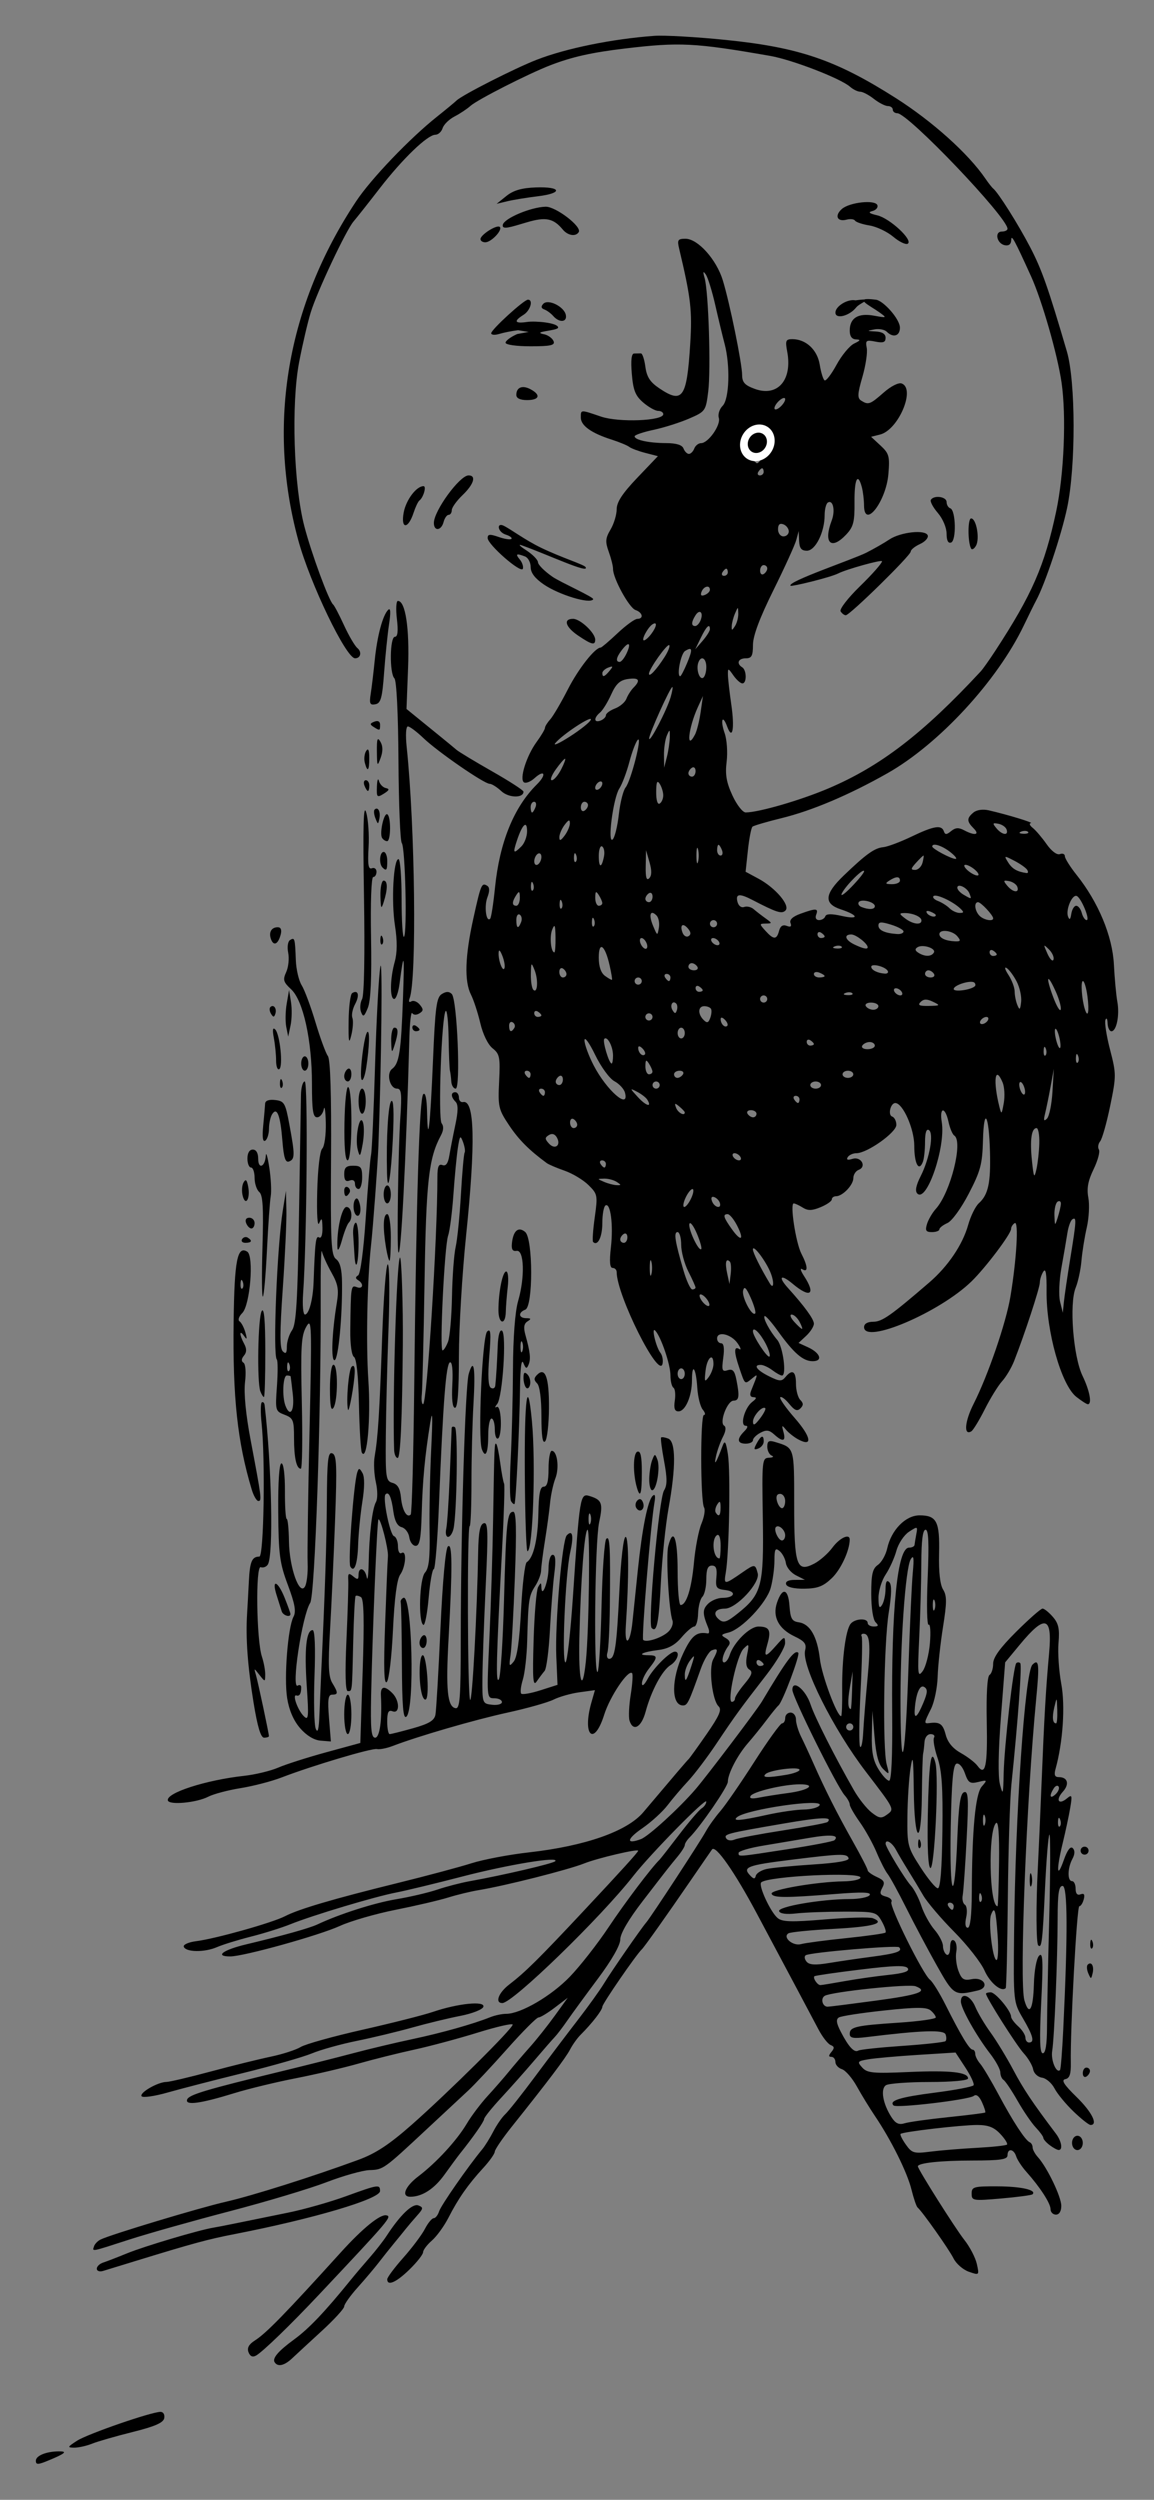 <?xml version="1.0" encoding="UTF-8"?>
<svg version="1.1" viewBox="0 0 321.86 697.1" xmlns="http://www.w3.org/2000/svg">
<rect x="0" y="0" width="321.86" height="697.1" fill="#808080" stroke="none"/>
<g transform="translate(-2184.7 -1261.4)">
<path d="m2194.7 1947.6c0-1.411 2.894-2.591 6.417-2.616 2.478-0.018 1.837 0.565-2.718 2.468-3.095 1.293-3.699 1.317-3.699 0.149zm11.5-5.583c3.007-1.924 20.722-8.047 23.283-8.047 0.76 0 1.216 0.775 1.029 1.75-0.246 1.286-2.583 2.311-8.823 3.869-4.668 1.165-9.755 2.628-11.303 3.25-1.548 0.622-3.798 1.124-5 1.115-1.969-0.015-1.889-0.207 0.815-1.937zm55.091-21.899c-0.685-1.109 1.06-3.142 5.449-6.345 4.1-2.992 8.552-7.671 15.717-16.517 1.241-1.532 3.637-4.361 5.324-6.285s3.822-4.659 4.744-6.076c3.785-5.821 7.22-9.121 8.845-8.497 1.459 0.56 1.422 0.86-0.352 2.85-1.091 1.223-2.516 2.899-3.168 3.724s-2.116 2.625-3.252 4c-1.137 1.375-3.041 3.767-4.231 5.314-1.191 1.548-3.852 4.698-5.915 7s-3.75 4.679-3.75 5.283c0 0.604-2.812 3.679-6.25 6.834-3.438 3.155-7.166 6.598-8.285 7.652-2.174 2.047-4.017 2.45-4.874 1.064zm-7.276-2.77c-0.46-1.198 0.083-2.208 1.76-3.272 3.147-1.998 8.444-7.427 24.027-24.63 6.034-6.661 10.902-10.622 12.642-10.287 1.661 0.32 0.933 1.177-18.743 22.087-8.044 8.548-15.704 15.963-17.593 17.029-0.948 0.535-1.65 0.224-2.092-0.928zm38.685-20.344c0-0.532 2.016-3.236 4.48-6.011 2.464-2.774 5.175-6.389 6.026-8.033 0.85-1.644 1.954-2.989 2.453-2.989s1.181-0.864 1.516-1.92c0.534-1.683 8.043-12.484 12.016-17.283 0.775-0.937 2.174-3.187 3.108-5s2.428-3.972 3.32-4.797 4.632-5.55 8.312-10.5 9.043-12.046 11.919-15.768c2.876-3.723 6.156-8.293 7.29-10.155 2.143-3.52 10.321-15.33 11.826-17.076 1.308-1.518 15.039-22.513 16.636-25.436 0.77-1.41 2.57-3.918 4-5.573 1.43-1.655 5.695-7.843 9.478-13.75s7.271-10.741 7.75-10.741 0.872-0.675 0.872-1.5 0.675-1.5 1.5-1.5 1.5 0.864 1.5 1.919 0.632 3.193 1.405 4.75 2.3 4.856 3.393 7.331c3.294 7.456 6.645 14.103 11.036 21.888 2.292 4.064 4.166 7.704 4.166 8.089 0 0.386 1.142 1.221 2.538 1.857 2.089 0.952 2.358 1.491 1.524 3.05-0.824 1.54-0.625 1.996 1.063 2.437 1.142 0.299 1.815 0.967 1.494 1.486-0.679 1.098 8.799 20.212 10.756 21.692 0.727 0.55 2.679 3.7 4.337 7 4.282 8.524 6.673 12.486 7.539 12.494 0.412 0 0.75 0.533 0.75 1.178s0.62 1.882 1.378 2.75c0.758 0.868 3.06 4.729 5.116 8.579 4.036 7.557 7.465 12.801 8.72 13.333 0.432 0.183 0.786 0.823 0.786 1.421 0 0.598 0.662 1.819 1.471 2.714 2.591 2.863 6.529 11.057 6.529 13.585 0 1.509-0.575 2.447-1.5 2.447-0.825 0-1.5-0.693-1.5-1.54 0-1.613-2.921-6.116-6.761-10.423-1.244-1.395-2.511-3.324-2.817-4.286-0.672-2.114-2.422-2.33-2.422-0.299 0 1.169-1.925 1.453-9.926 1.462-8.794 0.01-15.074 0.686-15.074 1.622 0 0.801 10.45 17.346 12.947 20.498 1.539 1.943 3.114 4.969 3.499 6.724 0.696 3.17 0.682 3.184-2.23 2.169-1.612-0.562-3.534-2.237-4.273-3.724-1.254-2.522-8.716-13.09-10.029-14.202-0.325-0.275-1.095-2.541-1.713-5.035-1.183-4.78-5.646-13.761-10.17-20.466-1.484-2.2-3.754-5.908-5.044-8.239s-3.164-4.499-4.167-4.817c-1.002-0.318-1.822-1.223-1.822-2.011 0-0.788-0.505-1.433-1.122-1.433-0.818 0-0.811-0.376 0.025-1.383 0.878-1.058 0.824-1.507-0.229-1.912-0.758-0.291-2.289-2.256-3.402-4.367-2.337-4.431-7.055-13.297-17.207-32.338-6.144-11.525-11.468-19.148-12.465-17.851-0.148 0.193-2.738 3.951-5.754 8.351-6.928 10.106-13.127 18.852-13.823 19.5-1.585 1.477-11.022 15.189-11.022 16.014 0 0.948-2.882 4.662-6.114 7.88-0.888 0.884-2.191 2.713-2.896 4.064-1.231 2.36-6.074 8.771-16.236 21.492-2.614 3.272-4.757 6.423-4.762 7-0.01 0.578-1.467 2.636-3.25 4.575-4.186 4.551-6.95 8.503-9.652 13.8-1.196 2.345-3.281 5.224-4.632 6.4s-2.457 2.639-2.457 3.253-1.706 2.783-3.792 4.82c-3.683 3.596-6.208 4.709-6.208 2.736zm164.44-36.66c4.369-0.234 8.158-0.64 8.421-0.903 0.263-0.263-0.577-1.601-1.867-2.974-1.761-1.875-3.366-2.496-6.447-2.496-4.504 0-20.78 1.897-21.374 2.491-0.205 0.205 0.46 1.545 1.476 2.978 1.7 2.397 2.249 2.555 6.848 1.968 2.75-0.351 8.574-0.83 12.943-1.064zm-7.943-8.552c5.5-0.57 10.129-1.154 10.287-1.299 0.158-0.145-0.25-1.443-0.907-2.885-0.772-1.694-1.581-2.311-2.287-1.745-1.338 1.073-21.558 3.477-22.375 2.66-1.344-1.344 1.861-2.334 11.576-3.573 5.662-0.723 10.5-1.647 10.752-2.054 0.252-0.407-0.779-2.628-2.289-4.935l-2.747-4.195-10.505 0.661c-5.778 0.364-11.988 0.914-13.802 1.223-3.064 0.522-3.185 0.685-1.716 2.308 1.383 1.528 3.001 1.684 12.941 1.245 11.568-0.51 16.571 0.029 16.571 1.787 0 0.58-4.4 0.987-10.75 0.996-5.912 0.01-11.373 0.41-12.135 0.893-1.601 1.014-0.88 5.2 1.538 8.936 1.132 1.749 2.067 2.175 3.682 1.678 1.191-0.366 6.665-1.132 12.165-1.702zm-12.79-19.876c6.306-0.433 11.707-1.028 12.002-1.323 0.295-0.295 0.302-1.145 0.016-1.889-0.514-1.339-6.657-1.129-21.978 0.752-3.773 0.464-4.75 0.282-4.75-0.884 0-1.955 1.679-2.338 13.75-3.138 5.638-0.374 10.25-1.026 10.25-1.449s-0.651-1.31-1.446-1.97c-1.125-0.934-3.996-0.927-12.933 0.027-6.318 0.675-12.01 1.55-12.648 1.945-0.85 0.525-0.705 1.599 0.54 4.006 2.169 4.195 3.757 5.907 4.86 5.237 0.479-0.291 6.032-0.883 12.338-1.316zm-7.46-12.615c12.086-1.627 14.802-2.605 11.138-4.01-1.916-0.735-23.548 1.544-25.375 2.673-1.219 0.753-0.633 2.984 0.796 3.031 0.38 0.013 6.428-0.75 13.441-1.694zm-8.75-5.425c3.3-0.596 8.799-1.381 12.22-1.744 4.414-0.468 6.006-1.002 5.484-1.841-0.562-0.901-3.69-0.821-13.22 0.34-6.866 0.836-12.641 1.675-12.834 1.864-0.5 0.491 0.834 2.478 1.659 2.471 0.38 0 3.391-0.494 6.691-1.09zm7.833-6.84c6.736-0.885 8.541-1.522 7.438-2.626-0.635-0.635-24.737 1.422-26.031 2.222-0.461 0.285-0.366 1.085 0.21 1.779 0.777 0.936 2.404 1.037 6.299 0.392 2.888-0.479 8.326-1.274 12.085-1.768zm-7.333-5.166c5.775-0.597 10.713-1.294 10.973-1.548 0.26-0.255-0.208-1.675-1.042-3.156-1.469-2.612-1.786-2.693-10.473-2.689-4.927 0-10.942 0.227-13.367 0.5-2.779 0.312-4.55 0.081-4.791-0.627-0.432-1.272 11.839-3.378 19.682-3.378 2.695 0 5.211-0.503 5.591-1.117 0.504-0.816-2.113-0.894-9.691-0.291-13.939 1.11-17.328 1.092-17.674-0.092-0.324-1.111 12.646-3.334 20.042-3.435 2.612-0.036 4.75-0.515 4.75-1.065 0-1.661-25.947-0.387-27.694 1.361-0.84 0.84 2.58 8.253 4.582 9.93 1.301 1.09 3.856 1.164 13.256 0.382 6.404-0.533 12.395-0.68 13.313-0.328 3.657 1.403 0.07 2.374-10.96 2.965-6.367 0.341-12.03 0.901-12.585 1.244-1.754 1.084 1.24 3.643 3.518 3.007 1.139-0.318 6.795-1.066 12.57-1.664zm-22.197-19.282c1.484-0.329 7.324-0.895 12.98-1.259 6.781-0.436 10.153-1.035 9.902-1.759-0.459-1.324-2.095-1.28-15.913 0.43-12.218 1.512-13.699 2.054-11.66 4.269 1.07 1.161 1.458 1.21 1.691 0.212 0.167-0.712 1.517-1.564 3-1.893zm6.025-5.538c6.78-1.045 12.593-2.165 12.917-2.489 1.433-1.433-1.041-1.674-6.91-0.673-3.484 0.594-9.372 1.585-13.085 2.203-3.712 0.618-6.75 1.519-6.75 2.002 0 1.131-0.553 1.173 13.828-1.043zm-1.412-5.224c6.554-1.018 12.141-2.077 12.417-2.353 1.492-1.492-1.761-1.37-12.452 0.469-15.79 2.716-16.567 2.919-15.82 4.127 0.353 0.571 1.384 0.717 2.291 0.323 0.907-0.394 7.011-1.549 13.564-2.567zm-4.416-4.354c3.575-0.786 8.161-1.446 10.191-1.465 2.03-0.019 4.01-0.551 4.399-1.181 1.256-2.031-20.457 1.105-23.04 3.329-1.347 1.159 0.902 0.978 8.45-0.682zm5.882-6.079c5.724-0.759 7.939-2.421 3.226-2.421-4.472 0-12.994 2.006-13.755 3.237-0.446 0.721 0.328 0.877 2.351 0.472 1.658-0.332 5.338-0.911 8.178-1.288zm-0.632-5.063c2.062-0.341 3.75-0.968 3.75-1.394 0-0.997-8.198 0.011-9.45 1.162-1.129 1.038 0.438 1.101 5.7 0.232zm-192.25 137.73c0-0.631 0.787-1.402 1.75-1.712s4-1.483 6.75-2.607c4.803-1.962 19.845-6.435 24-7.136 1.983-0.335 5.558-1.053 21-4.218 4.4-0.902 11.574-2.939 15.941-4.527 9.131-3.319 9.559-3.385 9.559-1.462 0 2.219-18.567 7.714-40.5 11.987-7.575 1.476-11.466 2.532-28 7.606-3.85 1.181-7.787 2.388-8.75 2.682s-1.75 0.017-1.75-0.614zm-0.774-6.264c0.216-0.648 1.041-1.496 1.833-1.883 2.871-1.405 27.624-8.866 34.94-10.532 7.355-1.675 24.154-6.989 36.971-11.697 4.828-1.773 8.607-4.26 14.88-9.793 10.188-8.985 28.148-26.789 28.148-27.903 0-0.442-4.388 0.557-9.75 2.221-5.362 1.664-13.35 3.807-17.75 4.762-4.4 0.956-11.375 2.7-15.5 3.876-4.125 1.176-12 3.018-17.5 4.094-5.5 1.075-13.15 2.927-17 4.114-9.563 2.948-13.875 3.545-13.307 1.841 0.452-1.355 5.138-2.762 26.307-7.894 6.6-1.6 15.6-3.868 20-5.039s11.825-2.939 16.5-3.928c8.174-1.73 16.965-4.206 21.797-6.14 1.263-0.506 3.245-0.92 4.404-0.92 4.045 0 12.561-4.969 17.749-10.355 2.876-2.986 7.732-9.19 10.792-13.787 4.569-6.864 11.922-16.599 14.244-18.858 0.282-0.275 2.745-3.425 5.473-7s5.54-6.86 6.25-7.3c0.71-0.44 1.291-1.291 1.291-1.891 0-1.24-15.565 14.608-20.322 20.691-9.099 11.635-33.68 35.5-36.565 35.5-2.148 0-1.082-2.871 1.921-5.174 4.453-3.415 8.208-7.126 20.638-20.398 10.685-11.41 15.329-16.532 15.329-16.908 0-0.607-11.283 2.042-15 3.521-4.534 1.805-22.082 6.247-29.5 7.467-2.2 0.362-6.025 1.288-8.5 2.059s-9.062 2.31-14.637 3.421c-5.576 1.111-12.576 3.136-15.555 4.5-5.771 2.642-26.798 8.495-30.557 8.506-4.514 0.013-2.081-1.817 4.5-3.383 10.141-2.414 17.516-4.477 19.75-5.527 6.232-2.927 15.877-6.011 22-7.033 3.85-0.643 9.025-1.856 11.5-2.696s6.525-1.891 9-2.335c9.341-1.676 23.233-4.919 23.854-5.568 1.393-1.455-13.036 0.913-25.854 4.244-7.425 1.929-15.75 3.943-18.5 4.475-6.013 1.163-23.244 6.331-29.5 8.848-2.475 0.996-7.425 2.548-11 3.449-3.575 0.901-7.85 2.224-9.5 2.941-3.448 1.498-8.724 1.423-9.242-0.131-0.194-0.581 1.357-1.27 3.445-1.531 5.395-0.676 21.238-5.129 24.797-6.97 3.874-2.004 13.439-4.821 31.5-9.276 7.975-1.967 17.2-4.436 20.5-5.486s10.5-2.414 16-3.032c15.729-1.767 27.434-5.875 31.937-11.209 8.994-10.656 12.14-14.341 12.607-14.771 0.299-0.275 2.583-3.447 5.077-7.05 3.528-5.098 4.261-6.804 3.308-7.695-1.775-1.658-2.813-10.668-1.51-13.102 1.439-2.689 1.365-3.199-0.369-2.533-0.798 0.306-2.197 2.655-3.108 5.219-3.355 9.437-3.708 10.162-4.955 10.162-3.316 0-3.271-7.463 0.087-14.562 2.334-4.933 3.74-6.074 6.8-5.516 0.48 0.088 0.541-0.647 0.137-1.632-1.598-3.888-1.601-5.056-0.015-6.642 0.907-0.907 2.715-1.649 4.019-1.649 3.414 0 4.038-1.804 0.755-2.182-2.468-0.284-2.733-0.669-2.453-3.568 0.233-2.415-0.088-3.25-1.25-3.25-1.144 0-1.564 1.02-1.564 3.8 0 2.09-0.493 4.293-1.096 4.896-0.603 0.603-1.142 2.718-1.198 4.7-0.056 1.982-0.543 3.604-1.081 3.604-0.538 0-2.137 1.365-3.552 3.034-1.822 2.149-3.721 3.175-6.507 3.518-4.376 0.538-6.094 1.449-2.733 1.449 2.675 0 2.698 0.509 0.167 3.727-1.1 1.398-1.982 3.269-1.96 4.158 0.024 0.953 0.701 0.386 1.653-1.385 1.614-3.001 6.144-7.497 7.557-7.499 1.524 0 0.687 2.557-1.226 3.752-2.35 1.468-5.372 7.116-6.958 13.002-1.176 4.367-3.487 5.654-4.482 2.494-0.303-0.963-0.154-4.225 0.332-7.25 0.485-3.025 0.659-5.725 0.386-6-1.089-1.096-6.177 6.474-7.782 11.577-2.856 9.081-6.211 5.807-3.552-3.466l0.968-3.375-4.318 0.592c-2.375 0.326-5.623 1.245-7.218 2.044-1.595 0.798-7.4 2.436-12.9 3.638-9.245 2.021-24.877 6.567-32 9.305-1.65 0.634-3.613 1.016-4.362 0.849-1.431-0.319-18.099 4.648-26.641 7.939-2.751 1.06-7.874 2.39-11.383 2.955-3.51 0.565-7.567 1.641-9.018 2.391-3.269 1.691-10.919 2.403-11.276 1.05-0.554-2.098 10.593-5.694 21.289-6.869 3.085-0.339 7.36-1.371 9.5-2.294 2.14-0.923 8.166-2.847 13.391-4.275l9.5-2.596 0.655-19.983c0.471-14.372 0.339-20.178-0.471-20.679-0.619-0.383-1.295-0.527-1.502-0.32-0.207 0.207-0.505 5.92-0.663 12.696-0.339 14.559-0.258 13.82-1.526 13.82-0.658 0-0.784-4.928-0.362-14.25 0.355-7.838 0.583-15.317 0.508-16.622-0.116-1.999 0.098-2.176 1.362-1.128 1.227 1.018 1.499 0.95 1.499-0.379 0-2.443 1.8-1.948 2.284 0.628 0.233 1.238 0.475-0.45 0.537-3.75 0.157-8.262 0.995-15.35 2.035-17.208 0.497-0.888 0.488-3.261-0.02-5.522-0.49-2.181-0.647-5.384-0.35-7.117 0.943-5.495 1.373-12.294 2.1-33.245 0.39-11.224 1.096-20.407 1.569-20.407 0.473 0 0.569 7.987 0.212 17.75s-0.698 23.351-0.758 30.197c-0.103 11.646 0.018 12.482 1.89 13 1.418 0.392 2.098 1.573 2.334 4.053 0.339 3.555 1.648 5.85 2.724 4.774 0.326-0.326 0.769-16.721 0.985-36.433 0.568-51.899 1.432-79.706 2.511-80.791 0.594-0.597 0.988 1.26 1.061 5 0.194 9.955 0.889 3.895 1.656-14.444 0.622-14.873 0.977-17.551 2.45-18.478 1.217-0.765 2.035-0.771 2.786-0.02 1.499 1.499 2.526 26.392 1.088 26.392-0.603 0-1.153-0.9-1.222-2-0.069-1.1-0.237-2.45-0.375-3s-0.306-4.675-0.375-9.167c-0.069-4.492-0.432-7.859-0.808-7.484-1.14 1.14-2.181 30.025-1.129 31.336 0.61 0.761 0.54 1.953-0.195 3.327-3.429 6.407-4.129 12.671-4.582 40.986-0.251 15.675-0.593 29.738-0.76 31.25-0.168 1.512-0.01 2.75 0.355 2.75 1.095 0 4.003-46.116 3.996-63.357 0-2.894 0.348-3.723 1.397-3.32 0.964 0.37 1.563-0.451 1.929-2.643 0.292-1.749 1.043-5.601 1.67-8.561 0.809-3.819 0.83-5.691 0.071-6.45-1.345-1.345-1.379-2.669-0.069-2.669 0.55 0 1 0.675 1 1.5s0.523 1.387 1.161 1.25c3.236-0.697 3.507 11.345 0.839 37.25-1.1 10.677-2 25.845-2 33.707 0 9.611-0.355 14.293-1.085 14.293-0.704 0-0.967-2.287-0.75-6.502 0.208-4.034-0.044-6.376-0.665-6.171-1.089 0.361-1.924 11.147-3.054 39.423-0.401 10.038-1.058 18.25-1.458 18.25s-1.044 3.607-1.428 8.016c-0.385 4.409-1.054 7.797-1.487 7.529-1.461-0.903-1.066-12.894 0.481-14.603 1.087-1.201 1.402-4.067 1.266-11.52-0.099-5.457 0.105-15.771 0.454-22.921 0.449-9.184 0.371-11.354-0.265-7.393-1.507 9.383-2.127 15.974-2.392 25.393-0.197 7.027-0.566 9-1.684 9-0.788 0-1.583-1.065-1.767-2.366s-1.143-2.577-2.13-2.835c-1.218-0.319-1.967-1.753-2.331-4.467-0.534-3.981-1.28-5.59-2.175-4.695-0.874 0.874 1.229 11.282 2.355 11.657 0.614 0.205 1.116 1.486 1.116 2.848 0 1.396 0.436 2.206 1 1.858 1.501-0.928 1.207 3.758-0.378 6.027-0.91 1.303-1.594 6.545-2.015 15.438-0.355 7.5-1.118 13.924-1.721 14.5-0.777 0.742-0.912-3.772-0.477-15.966 0.334-9.35 0.69-17.9 0.792-19 0.193-2.078-2.088-10.968-2.655-10.351-0.374 0.407-1.677 31.896-2.031 49.101-0.193 9.374 0.034 11.75 1.122 11.75 1.284 0 1.972-5.024 1.609-11.75-0.142-2.636 0.986-2.877 3.184-0.678 2.067 2.067 2.121 5.853 0.071 5.067-1.156-0.444-1.5 0.221-1.5 2.893 0 1.908 0.308 3.469 0.684 3.469s3.308-0.736 6.515-1.636c4.436-1.245 5.931-2.142 6.248-3.75 0.23-1.163 0.86-11.954 1.401-23.98 0.587-13.047 1.42-22.303 2.067-22.95 1.26-1.26 1.31 5.584 0.192 25.816-0.783 14.167-0.315 18.836 1.932 19.269 1.24 0.239 1.462-2.699 1.475-19.494 0.022-30.117 1.24-70.417 2.227-73.735 1.426-4.793 1.906-1.7 1.313 8.46-0.305 5.225-0.555 15.012-0.555 21.75 0 6.737-0.225 12.252-0.5 12.256-0.74 0.01-0.608 47.705 0.133 48.454 0.593 0.599 1.939-24.227 2.235-41.205 0.097-5.552 0.51-7.71 1.544-8.056 1.202-0.403 1.286 2.186 0.562 17.414-0.468 9.838-0.878 21.262-0.912 25.387-0.062 7.456-0.046 7.502 2.688 7.816 1.512 0.174 2.75-0.163 2.75-0.75 0-0.587-0.96-1.066-2.134-1.066-2.124 0-2.13-0.076-1.363-16.75 0.424-9.213 0.892-24.175 1.039-33.25 0.338-20.807 0.365-21.426 0.898-20.892 0.243 0.243 0.741 2.68 1.107 5.417s0.841 5.267 1.054 5.623-0.042 8.681-0.569 18.5c-1.618 30.193-1.801 37.687-0.88 36.042 0.477-0.853 1.117-10.695 1.421-21.87 0.6-22.07 0.887-24.819 2.59-24.819 0.82 0 0.941 4.972 0.443 18.25-0.377 10.038-0.92 19.825-1.208 21.75-0.468 3.125-0.373 3.315 0.883 1.771 0.953-1.171 1.614-5.825 2.05-14.434 0.354-6.988 1.071-12.969 1.593-13.292 1.865-1.152 3.099-6.352 3.237-13.64 0.104-5.475 0.492-7.405 1.489-7.405 0.951 0 1.348-1.473 1.348-5 0-2.75 0.401-5 0.892-5 1.537 0 2.161 4.735 1.013 7.681-0.604 1.551-1.269 4.619-1.477 6.819-0.208 2.2-0.849 6.925-1.423 10.5s-1.06 7.34-1.078 8.367c-0.018 1.027-0.764 2.982-1.657 4.346-1.753 2.675-1.929 3.885-2.227 15.288-0.108 4.125-0.656 8.993-1.219 10.817-0.562 1.824-0.76 3.58-0.439 3.901 0.321 0.321 2.728-0.102 5.35-0.939l4.766-1.523-0.337-7.878c-0.391-9.145 1.62-32.442 2.918-33.811 1.625-1.714 1.996 0.123 0.959 4.751-1.358 6.059-2.417 30.682-1.32 30.682 0.472 0 1.421-8.438 2.11-18.75 1.837-27.528 1.987-28.436 4.553-27.663 3.522 1.061 3.87 2.005 2.721 7.366-1.183 5.516-1.56 42.837-0.421 41.698 0.375-0.375 0.869-8.663 1.098-18.417 0.228-9.754 0.822-18.162 1.318-18.685 1.004-1.057 1.175 2.2 0.992 18.95-0.066 6.05-0.368 11.788-0.672 12.75-0.304 0.963-0.081 1.75 0.496 1.75 1.593 0 2.065-3.181 2.858-19.264 0.431-8.729 1.137-14.752 1.728-14.733 0.906 0.029 0.933 11.75 0.056 24.747-0.413 6.121 1.196 5.248 1.843-1 0.299-2.888 0.988-9.525 1.531-14.75 1.184-11.388 2.721-19.051 4.097-20.428 0.68-0.68 0.841-0.04 0.493 1.959-1.03 5.919-3.634 37.689-3.131 38.192 0.867 0.867 5.371-0.627 7.097-2.354 0.895-0.895 1.376-2.282 1.069-3.082-0.982-2.558-1.858-17.954-1.176-20.668 1.398-5.569 2.619-2.36 2.619 6.881 0 5.225 0.374 9.5 0.831 9.5 1.625 0 3.068-4.604 3.731-11.909 0.37-4.075 1.309-8.932 2.087-10.794 0.778-1.862 1.108-3.881 0.733-4.488-1.037-1.678-1.076-25.809-0.042-25.809 0.497 0 0.349-0.669-0.329-1.486-0.678-0.817-1.363-3.547-1.522-6.066-0.35-5.56-1.49-7.214-1.49-2.162 0 4.473-1.837 8.714-3.774 8.714-1.05 0-1.329-0.844-1.006-3.044 0.246-1.674 0.072-3.276-0.387-3.559-0.458-0.283-0.833-1.829-0.833-3.436 0-3.02-2.602-10.702-4.221-12.461-1.203-1.307 0.165 4.577 1.442 6.202 0.519 0.661 0.78 2.011 0.579 3-0.932 4.585-12.8-19.114-12.8-25.56 0-0.628-0.508-1.142-1.129-1.142-0.784 0-0.93-1.763-0.477-5.762 0.708-6.254-0.108-12.533-1.515-11.663-0.483 0.299-0.878 2.515-0.878 4.925 0 3.863-1.305 6.529-2.574 5.259-0.243-0.243-0.037-3.325 0.457-6.85 0.863-6.159 0.795-6.51-1.742-9.014-1.452-1.433-4.44-3.233-6.64-4s-4.45-1.725-5-2.129c-4.938-3.629-7.809-6.511-10.498-10.537-2.968-4.444-3.136-5.18-2.788-12.228 0.334-6.76 0.154-7.672-1.82-9.243-1.294-1.03-2.696-3.894-3.426-7-0.68-2.891-1.85-6.472-2.602-7.957-1.888-3.733-1.675-10.704 0.647-21.207 2.128-9.627 2.335-10.114 3.883-9.157 0.691 0.427 0.704 1.488 0.041 3.232-0.94 2.473-0.341 7.07 0.776 5.953 0.291-0.291 0.897-4.175 1.346-8.63 1.277-12.671 5.244-22.452 11.698-28.842 2.785-2.757 2.167-4.295-0.687-1.711-1.069 0.967-2.379 1.489-2.912 1.16-1.371-0.847 0.665-7.377 3.517-11.28 1.279-1.751 2.326-3.515 2.326-3.921 0-0.406 0.654-1.461 1.454-2.345 0.8-0.883 3.02-4.665 4.935-8.403 2.956-5.773 7.577-11.648 9.161-11.648 0.246 0 2.357-1.8 4.693-4 2.336-2.2 4.811-4 5.502-4 1.872 0 1.516-1.776-0.495-2.465-1.783-0.611-6.298-8.87-6.267-11.464 0.01-0.786-0.526-2.93-1.189-4.766-1.019-2.819-0.942-3.785 0.5-6.225 0.939-1.589 1.706-4.129 1.706-5.644 0-1.989 1.6-4.432 5.749-8.782l5.749-6.027-3.499-0.903c-1.924-0.497-3.949-1.254-4.499-1.683-0.55-0.429-2.8-1.356-5-2.062-5.578-1.788-8.5-3.882-8.5-6.094 0-2.276-0.192-2.266 5.637-0.287 4.963 1.685 17.363 1.201 17.363-0.678 0-0.506-0.65-0.92-1.444-0.92-0.794 0-2.663-1.049-4.154-2.331-2.197-1.89-2.798-3.403-3.18-8-0.316-3.808-0.101-5.669 0.654-5.669 0.618 0 1.461-0.015 1.874-0.033s0.975 1.654 1.25 3.716c0.381 2.859 1.307 4.292 3.898 6.033 6.509 4.375 7.671 2.702 8.614-12.399 0.583-9.327 0.179-12.792-3.092-26.568-0.575-2.422-0.365-2.75 1.767-2.75 3.448 0 8.638 5.781 10.415 11.603 1.955 6.402 5.376 23.193 5.388 26.446 0.01 2.009 0.762 2.821 3.559 3.833 6.349 2.296 10.498-2.485 9.015-10.388-0.578-3.082-0.41-3.493 1.425-3.493 3.8 0 6.982 2.971 7.649 7.142 0.343 2.146 0.951 4.104 1.35 4.351s1.903-1.714 3.341-4.357c1.439-2.643 3.64-5.299 4.893-5.903 1.798-0.866 1.909-1.112 0.527-1.165-1.157-0.045-1.75-0.873-1.75-2.445 0-3.524 2.328-4.966 6.739-4.173 3.668 0.659 3.705 0.635 1.511-0.943-2.498-1.798-7.999-4.399-0.937-3.506 2.058 0.26 6.687 5.384 6.687 7.805 0 2.336-1.889 2.906-3.685 1.111-0.597-0.597-2.149-0.883-3.45-0.636-2.171 0.412-2.139 0.46 0.385 0.585 1.816 0.09 2.75 0.688 2.75 1.761 0 1.253-0.652 1.495-2.851 1.055-2.568-0.514-2.806-0.337-2.402 1.78 0.247 1.293-0.302 4.934-1.22 8.092-1.367 4.703-1.43 5.893-0.348 6.579 2.011 1.275 2.477 1.109 6.289-2.238 2.047-1.797 4.168-2.864 5.035-2.531 3.933 1.509-0.933 12.954-6.053 14.239l-2.495 0.626 2.642 2.448c2.379 2.205 2.596 2.992 2.187 7.927-0.639 7.702-6.764 15.568-6.797 8.73-0.01-1.558-0.285-3.846-0.617-5.083-1.137-4.243-2.099-2.247-2.038 4.226 0.052 5.487-0.3 6.861-2.309 9-4.226 4.498-6.435 2.37-4.051-3.902 1.051-2.765 0.376-5.907-1.077-5.009-0.492 0.304-0.895 1.891-0.895 3.526 0 4.741-2.581 9.909-4.949 9.909-1.542 0-2.08-0.682-2.169-2.75l-0.118-2.75-0.673 2.5c-0.37 1.375-3.238 7.675-6.372 14-3.854 7.778-5.702 12.714-5.708 15.25-0.01 3.08-0.366 3.75-2.009 3.75-2.109 0-2.691 1.455-1 2.5 1.269 0.784 1.316 4.5 0.057 4.5-0.519 0-1.644-1-2.5-2.223-1.463-2.088-1.556-2.104-1.537-0.25 0.011 1.085 0.438 4.865 0.949 8.4 0.968 6.699 0.324 10.098-1.155 6.098-1.318-3.562-1.975-1.786-0.696 1.882 0.62 1.778 0.866 5.338 0.548 7.912-0.444 3.592-0.069 5.784 1.614 9.43 1.215 2.632 2.868 4.743 3.707 4.735 3.71-0.036 15.229-3.381 23.014-6.684 14.532-6.164 26.462-15.325 42.548-32.672 0.576-0.621 2.376-3.162 4-5.646 10.305-15.764 13.796-23.752 17.035-38.984 2.186-10.279 2.858-26.56 1.485-35.954-1.148-7.85-5.474-22.907-8.489-29.546-4.644-10.227-5.509-11.814-5.542-10.177-0.024 1.185-0.646 1.706-1.775 1.488-2.236-0.431-2.977-3.812-0.835-3.812 0.865 0 1.573-0.349 1.573-0.776 0-3.173-27.718-32.224-30.746-32.224-0.69 0-1.254-0.45-1.254-1s-0.614-1-1.365-1c-0.751 0-2.509-0.9-3.908-2-1.398-1.1-3.111-2-3.806-2-0.695 0-1.974-0.623-2.842-1.385-2.648-2.323-16.149-7.536-22.288-8.606-21.015-3.662-25.252-3.875-40.609-2.042-9.189 1.097-14.652 2.325-20.682 4.651-6.134 2.366-20.343 9.594-22.276 11.332-0.948 0.853-2.954 2.184-4.457 2.96s-2.996 2.238-3.317 3.25-1.227 1.84-2.014 1.84c-2.2 0-9.159 6.702-15.574 15-3.189 4.125-6.446 8.246-7.237 9.157-2.088 2.405-10.146 19.496-11.948 25.343-0.848 2.75-2.306 8.993-3.241 13.873-2.25 11.744-1.523 34.51 1.464 45.878 2.025 7.705 6.846 20.793 8.011 21.749 0.335 0.275 1.701 2.877 3.035 5.782 1.334 2.905 3.012 5.768 3.728 6.363 1.315 1.091 0.922 2.855-0.635 2.855-2.521 0-12.596-20.953-15.867-33-8.78-32.331-3.103-65.456 16.195-94.5 4.131-6.217 14.901-17.478 22.499-23.524 2.402-1.911 4.877-3.957 5.5-4.546 1.656-1.565 16.292-8.998 22.338-11.345 8.232-3.196 21.054-5.802 32.795-6.665 2.75-0.202 11.656 0.305 19.792 1.127 20.537 2.076 30.805 5.577 47.522 16.205 10.256 6.52 20.26 15.507 25.019 22.477 0.853 1.249 1.832 2.496 2.175 2.771 1.415 1.134 6.972 9.949 10.309 16.353 3.246 6.229 5.033 11.301 10.241 29.067 2.467 8.415 2.512 32.021 0.083 43.58-1.59 7.567-6.182 21.31-8.633 25.838-0.495 0.914-2.048 4.059-3.45 6.988-7.406 15.465-23.688 33.108-38.057 41.238-10.687 6.047-20.999 10.417-29.5 12.504-4.125 1.012-7.783 2.086-8.129 2.387-0.346 0.3-0.918 3.251-1.273 6.556l-0.644 6.011 3.602 1.94c4.734 2.549 8.91 7.472 7.519 8.863-1.029 1.029-2.448 0.577-9.231-2.945-3.623-1.881-4.751-1.731-4.154 0.553 0.29 1.108 1.08 1.71 1.855 1.413 0.743-0.285 1.936-0.014 2.651 0.603 0.716 0.617 2.201 1.767 3.301 2.555 1.922 1.378 1.926 1.435 0.095 1.466-1.842 0.031-1.845 0.098-0.095 2.032 2.281 2.521 3.131 2.52 3.791 0 0.351-1.344 1.053-1.801 2.128-1.389 1.105 0.424 1.437 0.18 1.066-0.785-0.353-0.92 0.612-1.817 2.81-2.611 4.348-1.572 5.04-1.526 4.344 0.29-0.341 0.888-0.011 1.5 0.81 1.5 0.762 0 1.544-0.476 1.738-1.057 0.24-0.722 1.693-0.756 4.576-0.108 4.96 1.115 4.767-0.175-0.275-1.84-4.764-1.572-4.538-4.246 0.792-9.377 6.232-5.999 8.636-7.727 11.061-7.952 1.188-0.11 4.72-1.43 7.849-2.933 6.27-3.013 8.432-3.366 9.066-1.483 0.332 0.985 0.76 0.97 2.019-0.069 1.188-0.981 2.112-1.045 3.597-0.25 2.988 1.599 4.518 1.315 2.701-0.502-1.96-1.96-1.974-2.85-0.069-4.431 0.889-0.738 2.624-0.989 4.25-0.615 5.324 1.224 12.736 3.484 11.748 3.582-0.55 0.055-0.308 0.647 0.537 1.317s2.584 2.709 3.863 4.532c1.375 1.958 2.894 3.096 3.713 2.781 0.763-0.293 1.387-0.03 1.387 0.584 0 0.614 1.472 2.962 3.272 5.219 6.071 7.613 10.001 17.048 10.404 24.974 0.199 3.921 0.629 8.585 0.955 10.366 0.684 3.739-0.219 8.263-1.65 8.263-0.54 0-1.016-1.012-1.06-2.25-0.043-1.238-0.316-1.657-0.606-0.933s0.291 4.468 1.29 8.32c1.748 6.741 1.75 7.328 0.033 15.669-0.981 4.766-2.24 9.215-2.797 9.886-0.557 0.672-0.715 1.703-0.351 2.292s-0.298 3.054-1.472 5.479c-1.566 3.235-1.957 5.348-1.47 7.946 0.365 1.946 0.169 5.688-0.436 8.315s-1.274 6.802-1.486 9.277c-0.212 2.475-0.937 5.85-1.61 7.5-1.828 4.483-0.682 19.22 1.912 24.588 1.999 4.138 2.705 7.912 1.479 7.912-0.326 0-1.769-0.926-3.208-2.057-4.194-3.299-8.408-18.25-8.299-29.443 0.048-4.865-0.227-6.542-0.901-5.5-0.533 0.825-0.977 2.216-0.985 3.09-0.015 1.51-4.259 14.456-7.164 21.849-0.743 1.891-2.251 4.429-3.351 5.639s-3.268 4.717-4.817 7.793-3.24 5.855-3.757 6.174c-2.195 1.357-1.865-2.732 0.615-7.627 4.016-7.924 9.049-22.586 10.272-29.919 1.725-10.347 2.362-21.226 1.201-20.508-0.557 0.344-1.013 1.069-1.013 1.61 0 1.394-7.08 10.784-11.042 14.645-8.889 8.663-29.958 17.632-29.958 12.753 0-0.946 0.953-1.5 2.58-1.5 2.431 0 4.878-1.718 15.591-10.943 5.246-4.517 9.313-10.535 10.868-16.08 0.691-2.462 2.031-5.177 2.979-6.033 2.619-2.365 3.333-5.682 3.094-14.378-0.289-10.49-1.706-12.746-1.955-3.111-0.17 6.597-0.681 8.51-3.952 14.81-2.137 4.115-4.716 7.66-5.981 8.221-1.224 0.543-2.225 1.33-2.225 1.75s-0.93 0.763-2.067 0.763c-1.679 0-1.939-0.422-1.385-2.25 0.375-1.238 1.493-3.15 2.484-4.25 4.09-4.539 7.665-18.8 5.12-20.425-0.495-0.317-1.218-2.038-1.606-3.825-0.93-4.286-2.576-4.209-1.879 0.088 1.128 6.952-4.202 22.527-6.815 19.915-0.686-0.686-0.38-2.267 0.947-4.884 2.478-4.889 3.725-11.927 2.272-12.825-0.692-0.428-1.071 0.744-1.071 3.316 0 2.188-0.272 4.686-0.605 5.553-1.116 2.909-2.395 0.514-2.395-4.486 0-4.717-3.175-11.881-5.281-11.915-1.343-0.021-2.147 3.345-0.898 3.761 0.649 0.216 1.18 1.266 1.18 2.332 0 2.12-8.145 7.895-11.137 7.895-0.96 0-2.053 0.498-2.429 1.107-0.455 0.735-0.01 0.893 1.323 0.47 2.406-0.764 4.059 2.173 1.727 3.067-0.816 0.313-1.483 1.351-1.483 2.307 0 1.919-2.993 5.048-4.829 5.048-0.644 0-1.171 0.395-1.171 0.879 0 0.483-1.402 1.459-3.115 2.169-2.401 0.995-3.543 1.023-4.986 0.121-1.029-0.643-2.165-1.169-2.523-1.169-1.105 0 0.575 11.004 2.143 14.036 1.816 3.513 1.915 5.349 0.231 4.311-0.688-0.424-0.463 0.434 0.5 1.906 3.381 5.171 1.737 6.289-3.173 2.158-3.313-2.788-4.193-2.025-1.326 1.15 4.671 5.171 7.249 8.719 7.249 9.976 0 0.761-0.964 2.282-2.142 3.38l-2.142 1.996 2.587 1.179c3.509 1.599 4.309 3.908 1.354 3.908-2.695 0-5.26-2.227-9.722-8.441-1.799-2.506-3.457-4.37-3.684-4.143-0.524 0.524 1.411 4.167 3.525 6.635 1.612 1.883 2.683 9.949 1.321 9.949-0.393 0-1.587-0.661-2.655-1.468-1.068-0.807-2.504-1.482-3.191-1.5-2.291-0.058-1.241 1.448 2.201 3.159 2.948 1.465 3.562 1.499 4.598 0.25 1.927-2.321 2.951-1.676 2.951 1.859 0 1.815 0.54 3.84 1.2 4.5 0.91 0.91 0.92 1.48 0.04 2.36-0.88 0.88-1.632 0.578-3.114-1.25-1.075-1.326-2.204-2.162-2.509-1.858-0.305 0.304 1.486 2.886 3.981 5.737 4.649 5.314 5.174 8.224 1.092 6.049-1.204-0.641-2.775-1.88-3.491-2.753-1.136-1.384-1.223-1.3-0.683 0.663 0.727 2.641-0.171 2.872-2.604 0.67-1.373-1.243-2.19-1.342-3.829-0.465-1.146 0.613-2.083 1.549-2.083 2.08 0 0.531-0.9 0.965-2 0.965-2.403 0-2.565-1.292-0.429-3.429 0.986-0.986 1.132-1.571 0.392-1.571-1.67 0-0.265-5.046 1.853-6.656 1.218-0.926 1.308-1.289 0.327-1.312-0.89-0.021-1.115-0.634-0.654-1.782 2.011-5.007 2.003-4.846 0.174-3.357-1.974 1.607-1.856 1.709-3.447-2.963-1.535-4.506-1.549-6.253-0.043-5.322 0.645 0.399 0.432-0.332-0.473-1.625-1.792-2.559-5.7-3.461-5.7-1.315 0 0.733 0.509 1.333 1.132 1.333 0.745 0 0.947 1.381 0.59 4.039-0.475 3.542-0.323 3.969 1.238 3.474 1.379-0.438 1.922 0.144 2.41 2.586 0.938 4.69 0.779 5.901-0.772 5.901-1.738 0-4.052 6.101-2.643 6.972 0.612 0.378 0.487 1.551-0.334 3.133-0.722 1.391-1.594 3.849-1.94 5.462-0.634 2.961 0.072 1.822 1.9-3.067 0.584-1.561 0.9-1.013 1.443 2.5 0.749 4.847 0.35 27.36-0.583 32.848-0.613 3.604-0.515 3.604 4.713-0.012 3.34-2.31 3.491-2.298 4.179 0.332 0.696 2.663-5.981 9.832-9.157 9.832-2.731 0-3.522 1.469-1.634 3.036 1.263 1.048 2.151 0.759 5.239-1.708 6.681-5.337 7.277-7.608 6.972-26.578-0.26-16.172-0.2-16.753 1.738-16.829 1.104-0.043 1.445-0.306 0.758-0.583s-1.25-1.397-1.25-2.488c0-1.595 0.441-1.849 2.25-1.296 5.346 1.635 5.25 1.321 5.25 17.222 0 17.233 0.666 19.224 5.583 16.682 1.585-0.82 3.874-2.833 5.087-4.474 2.021-2.733 4.838-4.037 4.824-2.233-0.023 3.05-2.478 8.339-4.988 10.744-2.4 2.299-3.945 2.893-7.657 2.943-2.872 0.039-4.816-0.415-5.083-1.187-0.279-0.806 0.575-1.255 2.401-1.265l2.833-0.015-2.5-1.26c-1.375-0.693-2.639-2.229-2.81-3.413s-0.958-2.69-1.75-3.347c-1.211-1.005-1.441-0.579-1.446 2.677 0 2.13-0.469 5.541-1.035 7.58-1.17 4.213-8.088 11.536-11.772 12.46-2.121 0.532-2.219 0.734-0.757 1.553 1.089 0.61 1.364 1.352 0.781 2.11-1.479 1.921-2.213 4.669-1.247 4.669 0.496 0 1.188-0.902 1.538-2.005 1.136-3.579 5.57-7.995 8.028-7.995 3.072 0 3.607 1.036 2.511 4.858-1.106 3.857-0.639 3.931 2.476 0.392 2.26-2.567 2.422-2.611 2.452-0.649 0.017 1.155-2.331 5.15-5.218 8.877-7.356 9.494-8.637 11.256-13.935 19.172-2.577 3.85-6.126 8.541-7.888 10.425-1.761 1.884-4.343 4.92-5.737 6.746-1.394 1.826-4.572 4.722-7.06 6.434-4.398 3.026-4.593 4.599-0.374 3.024 2.113-0.789 10.67-8.608 15.244-13.928 3.118-3.626 17.147-22.156 18.5-24.435 6.815-11.478 9.146-14.604 10.144-13.605 0.57 0.57-4.407 13.808-5.523 14.689-0.348 0.275-1.817 2.075-3.265 4-1.448 1.925-3.808 4.85-5.246 6.5-2.92 3.352-5.611 8.527-5.611 10.791 0 1.374-7.644 12.489-10.68 15.53-0.726 0.727-1.319 1.67-1.319 2.097 0 0.426-0.892 1.857-1.982 3.179-2.606 3.16-2.575 3.121-9.79 12.491-3.931 5.105-6.228 9.038-6.228 10.663 0 1.598-2.362 5.739-6.224 10.912-3.423 4.585-7.274 9.857-8.557 11.715-1.283 1.858-2.87 3.937-3.526 4.619-0.656 0.682-3.218 3.619-5.693 6.526s-6.625 7.578-9.221 10.381c-2.597 2.803-4.734 5.463-4.75 5.913-0.025 0.716-3.015 5-6.744 9.664-0.668 0.836-2.596 3.449-4.283 5.807-2.879 4.023-6.25 6.213-9.566 6.213-2.617 0-1.487-2.858 2.252-5.699 5.056-3.841 10.745-10.028 13.508-14.692 1.268-2.14 3.88-5.607 5.805-7.705 1.925-2.098 4.625-5.196 6-6.886s3.994-4.748 5.82-6.795 4.942-5.973 6.926-8.723l3.606-5-3.609 2.75c-1.985 1.512-4.034 2.75-4.553 2.75s-4.441 3.938-8.716 8.75-9.168 10.042-10.873 11.621c-1.705 1.579-6.925 6.44-11.6 10.802-12.05 11.243-12.073 11.259-15.973 11.4-1.94 0.07-7.352 1.596-12.027 3.39-4.675 1.794-16.825 5.437-27 8.094s-22.753 6.206-27.951 7.887c-10.874 3.516-10.335 3.413-9.823 1.877zm178.77-152.74c0-0.508 1.199-2.348 2.664-4.09 2.05-2.436 2.362-3.353 1.355-3.976-0.895-0.553-1.098-1.867-0.642-4.147 0.623-3.115 0.556-3.226-0.998-1.672-1.821 1.821-4.678 14.808-3.257 14.808 0.483 0 0.878-0.415 0.878-0.923zm-41.595-10.327c0.88-8.411 1.252-36.75 0.483-36.75-0.85 0-1.927 14.239-2.29 30.25-0.272 12.013 0.82 15.94 1.807 6.5zm29.433 1.25c1.031-3.18 0.999-3.323-0.351-1.559-0.818 1.068-1.486 2.83-1.486 3.917 0 2.535 0.431 1.982 1.838-2.358zm20.162-0.441c0-0.242-0.45-0.719-1-1.059s-1-0.141-1 0.441 0.45 1.059 1 1.059 1-0.198 1-0.441zm-12-33.118c0-2.118-0.405-3.309-1-2.941-1.658 1.025-1.096 6.5 0.667 6.5 0.183 0 0.333-1.602 0.333-3.559zm18-2.882c0-1.501-1.795-3.097-2.59-2.302-0.698 0.698 0.683 3.743 1.697 3.743 0.491 0 0.893-0.648 0.893-1.441zm-54.338-5.809c-0.277-0.688-0.504-0.125-0.504 1.25s0.227 1.938 0.504 1.25 0.277-1.812 0-2.5zm36.322-2c-0.012-1.757-0.217-1.932-0.934-0.798-0.505 0.799-0.697 1.811-0.426 2.25 0.867 1.403 1.375 0.861 1.36-1.452zm18.015-1.75c0-1.1-0.633-2-1.406-2-0.914 0-1.223 0.7-0.883 2 0.288 1.1 0.921 2 1.406 2 0.486 0 0.883-0.9 0.883-2zm-5.544-25.878c-0.783-0.783-3.456 2.136-3.434 3.75 0.017 1.213 0.508 0.995 1.932-0.858 1.05-1.367 1.726-2.668 1.502-2.893zm-14.456-12.314c0-3.311-1.775-1.865-2.202 1.793-0.37 3.169-0.263 3.386 0.891 1.809 0.721-0.986 1.311-2.607 1.311-3.602zm-8 2.691c0-0.825-0.45-1.5-1-1.5s-1 0.675-1 1.5 0.45 1.5 1 1.5 1-0.675 1-1.5zm22.581-8.344c-1.569-3.033-3.584-4.986-3.577-3.465 0.01 1.389 4.076 7.562 4.624 7.015 0.286-0.286-0.185-1.883-1.047-3.549zm-88.615-0.567c0.504-1.326 1.002-7.002 1.106-12.613 0.104-5.611 0.567-11.839 1.027-13.839 0.461-2 1.12-8.587 1.465-14.637 0.345-6.05 0.81-11.296 1.033-11.658 0.224-0.362 0.027-1.684-0.438-2.939-0.754-2.038-0.909-1.861-1.452 1.658-0.334 2.167-0.89 7.989-1.235 12.939-0.345 4.95-1.011 10.125-1.48 11.5-1.019 2.988-2.427 32-1.553 32 0.335 0 1.021-1.085 1.525-2.411zm98.034-5.589c-0.589-1.1-1.574-2-2.19-2s-0.305 0.9 0.69 2 1.981 2 2.19 2-0.102-0.9-0.69-2zm-13.592-6.642c-1.27-2.866-1.82-3.396-2.141-2.059-0.432 1.799 2.468 7.3 3.372 6.396 0.263-0.263-0.29-2.215-1.23-4.337zm89.11-10.982c1.728-10.643 1.784-11.681 0.592-10.944-0.489 0.302-1.116 2.016-1.392 3.809-0.276 1.793-1.022 6.14-1.657 9.661-0.641 3.557-0.814 7.778-0.389 9.5l0.765 3.099 0.299-3c0.165-1.65 0.966-7.106 1.781-12.124zm-101.52 11.124c-0.707-0.852-1.51-1.323-1.785-1.048s0.078 1.197 0.785 2.048c0.707 0.852 1.51 1.323 1.785 1.048s-0.078-1.197-0.785-2.048zm-3-3.04c0-0.297-0.9-2.304-2-4.46s-2-5.513-2-7.46-0.459-3.54-1.019-3.54c-1.117 0-0.713 2.596 1.67 10.75 0.844 2.888 1.943 5.25 2.442 5.25s0.907-0.243 0.907-0.54zm21.008-3.939c-1.234-3.246-5.008-8.285-5.008-6.686 0 0.904 2.113 5.159 4.71 9.482 1.072 1.784 1.284-0.203 0.298-2.796zm-11.433-3.279c-1.086-1.086-1.398 0.262-0.753 3.258l0.645 3 0.342-2.841c0.188-1.563 0.083-3.1-0.234-3.417zm-21.886 0.01c-0.252-0.963-0.457-0.175-0.457 1.75s0.206 2.712 0.457 1.75c0.252-0.963 0.252-2.538 0-3.5zm12.681-7.846c-0.911-2.147-1.844-3.372-2.074-2.721-0.454 1.285 2.572 7.783 3.291 7.064 0.242-0.242-0.306-2.196-1.217-4.343zm-19.37 1.038c0-0.858-0.45-1.281-1-0.941s-1 1.042-1 1.559c0 0.518 0.45 0.941 1 0.941s1-0.702 1-1.559zm30.548-3.348c-0.88-1.701-2.038-3.093-2.574-3.093-1.443 0-1.206 0.865 1.135 4.153 2.65 3.722 3.564 3.049 1.439-1.06zm90.352-5.902c0.055-0.72-0.35-1.031-0.9-0.691s-0.955 2.054-0.9 3.809c0.095 3.047 0.136 3.079 0.9 0.691 0.44-1.375 0.846-3.089 0.9-3.809zm-103.08-1.691c0.626-1.375 0.771-2.5 0.321-2.5s-1.331 1.125-1.957 2.5-0.771 2.5-0.321 2.5c0.45 0 1.331-1.125 1.957-2.5zm7.953 1.312c-0.218-0.653-0.93-1.366-1.584-1.584-0.731-0.243-0.954 0.214-0.581 1.188 0.698 1.818 2.764 2.196 2.164 0.396zm-28.771-5.812c-0.825-0.533-2.4-0.945-3.5-0.914-2 0.055-2 0.055 0 0.914 1.1 0.473 2.675 0.884 3.5 0.914 1.333 0.049 1.333-0.053 0-0.914zm117.88-10.75c0.065-2.337-0.279-4.25-0.765-4.25-1.423 0-1.892 3.313-1.289 9.101 0.497 4.764 0.643 5.046 1.249 2.399 0.378-1.65 0.74-4.912 0.805-7.25zm-120.88 5.75c0-0.55-0.477-1-1.059-1-0.583 0-0.781 0.45-0.441 1s0.817 1 1.059 1c0.243 0 0.441-0.45 0.441-1zm37.5-2c-0.34-0.55-1.068-1-1.618-1s-0.722 0.45-0.382 1 1.068 1 1.618 1 0.722-0.45 0.382-1zm-51.161-5.358c-0.563-1.006-1.35-1.253-2.242-0.702-1.163 0.719-1.161 1.082 0.014 2.371 1.678 1.84 3.449 0.513 2.227-1.669zm5.661-3.583c0-0.517-0.45-1.219-1-1.559s-1 0.084-1 0.941c0 0.857 0.45 1.559 1 1.559s1-0.423 1-0.941zm132.55-9.193 0.379-6.366-0.914 4.986c-0.503 2.743-1.193 6.117-1.534 7.5-0.467 1.893-0.335 2.234 0.535 1.379 0.635-0.624 1.326-3.999 1.534-7.5zm-82.548 6.134c0-0.55-0.702-1-1.559-1-0.858 0-1.281 0.45-0.941 1s1.042 1 1.559 1c0.518 0 0.941-0.45 0.941-1zm-20-0.378c0-0.208-0.685-0.946-1.523-1.641-1.273-1.057-1.42-0.995-0.893 0.378 0.538 1.402 2.416 2.384 2.416 1.264zm88.633-8.372c-2.108-4.97-2.706-0.501-0.903 6.75 0.579 2.33 0.663 2.262 1.24-1 0.34-1.925 0.189-4.513-0.336-5.75zm-99.089 4.822c-0.361-0.584-1.643-1.575-2.85-2.202-2.092-1.088-2.082-1.018 0.226 1.491 2.303 2.504 4.019 2.969 2.624 0.712zm42.456-0.072c0-0.55-0.477-1-1.059-1-0.583 0-0.781 0.45-0.441 1s0.817 1 1.059 1c0.243 0 0.441-0.45 0.441-1zm-48.678-1.876c-0.27-1.032-1.593-2.466-2.939-3.187-1.369-0.733-3.745-3.983-5.39-7.374-1.65-3.401-2.953-5.182-2.967-4.056-0.014 1.104 1.136 4.254 2.555 7 3.608 6.979 10.04 12.583 8.741 7.616zm-22.322-0.124c0-0.55-0.477-1-1.059-1-0.583 0-0.781 0.45-0.441 1s0.817 1 1.059 1c0.243 0 0.441-0.45 0.441-1zm133.6-1.6c-0.356-0.927-0.872-1.461-1.147-1.186s-0.209 1.259 0.147 2.186 0.872 1.461 1.147 1.186 0.209-1.259-0.147-2.186zm-101.6-0.4c0-0.55-0.45-1-1-1s-1 0.45-1 1 0.45 1 1 1 1-0.45 1-1zm45 0c0-0.55-0.675-1-1.5-1s-1.5 0.45-1.5 1 0.675 1 1.5 1 1.5-0.45 1.5-1zm-72-1.559c0-0.858-0.45-1.281-1-0.941s-1 1.042-1 1.559c0 0.518 0.45 0.941 1 0.941s1-0.702 1-1.559zm-9-1.441c0-0.55-0.477-1-1.059-1-0.583 0-0.781 0.45-0.441 1s0.817 1 1.059 1c0.243 0 0.441-0.45 0.441-1zm42.5 0c0.34-0.55-0.083-1-0.941-1-0.857 0-1.559 0.45-1.559 1s0.423 1 0.941 1c0.517 0 1.219-0.45 1.559-1zm47.5 0c0-0.55-0.675-1-1.5-1s-1.5 0.45-1.5 1 0.675 1 1.5 1 1.5-0.45 1.5-1zm-56.015-0.75c-0.01-0.412-0.452-1.425-0.985-2.25-0.784-1.213-0.972-1.069-0.985 0.75-0.01 1.238 0.435 2.25 0.985 2.25s0.993-0.338 0.985-0.75zm-11-4.5c-0.017-2.523-1.577-5.491-2.435-4.633-0.568 0.568 1.311 6.883 2.048 6.883 0.221 0 0.395-1.012 0.387-2.25zm129.7 0.062c-0.319-0.798-0.556-0.561-0.604 0.604-0.043 1.054 0.193 1.645 0.525 1.312s0.368-1.195 0.079-1.917zm-121.5-2.029c-0.718-0.718-1.183-0.777-1.183-0.15 0 1.335 1.183 2.517 1.85 1.85 0.284-0.284-0.016-1.049-0.667-1.7zm112.5 0.029c-0.319-0.798-0.556-0.561-0.604 0.604-0.043 1.054 0.193 1.645 0.525 1.312s0.368-1.195 0.079-1.917zm-47.683-0.812c0-0.55-0.648-1-1.441-1-0.792 0-1.719 0.45-2.059 1s0.308 1 1.441 1c1.132 0 2.059-0.45 2.059-1zm51.429-2.429c-0.368-1.466-0.862-2.472-1.097-2.236-0.236 0.236-0.128 1.628 0.24 3.093 0.368 1.466 0.862 2.472 1.097 2.236 0.236-0.236 0.128-1.628-0.24-3.093zm-68.429 1.988c0-0.242-0.45-0.719-1-1.059s-1-0.141-1 0.441c0 0.582 0.45 1.059 1 1.059s1-0.198 1-0.441zm-36-3.059c0-0.825-0.45-1.5-1-1.5s-1 0.675-1 1.5 0.45 1.5 1 1.5 1-0.675 1-1.5zm-47.543-1.431c0.316-0.512 0.118-1.214-0.441-1.559-0.559-0.345-1.016 0.073-1.016 0.931 0 1.756 0.6 2.015 1.457 0.628zm58.726-2.286c-0.718-0.718-1.183-0.777-1.183-0.15 0 1.335 1.183 2.517 1.85 1.85 0.284-0.284-0.016-1.049-0.667-1.7zm-3.867-3.033c-0.239-0.412-1.082-0.75-1.875-0.75-1.762 0-1.883 2.158-0.214 3.827 0.97 0.97 1.363 0.854 1.875-0.55 0.356-0.978 0.452-2.115 0.214-2.527zm77.184 3.25c0.34-0.55 0.168-1-0.382-1s-1.278 0.45-1.618 1-0.168 1 0.382 1 1.278-0.45 1.618-1zm-93.5-1c0-0.55-0.45-1-1-1s-1 0.45-1 1 0.45 1 1 1 1-0.45 1-1zm-31-0.441c0-0.242-0.45-0.719-1-1.059s-1-0.141-1 0.441c0 0.582 0.45 1.059 1 1.059s1-0.198 1-0.441zm37.604-3.288c-1.016-1.016-1.855 0.514-1.021 1.863 0.63 1.019 0.866 1.02 1.204 0 0.232-0.695 0.149-1.535-0.183-1.867zm105.85-3.368c-2.4-5.321-2.888-4.327-0.732 1.49 0.959 2.588 1.914 4.194 2.123 3.569 0.208-0.625-0.417-2.901-1.39-5.059zm8.848 1.329c-0.312-2.327-0.88-4.231-1.263-4.231-0.685 0-0.32 5.176 0.556 7.893 0.86 2.667 1.27 0.541 0.706-3.662zm-58.304 2.769c0-0.55-0.927-1-2.059-1-1.133 0-1.781 0.45-1.441 1s1.266 1 2.059 1c0.793 0 1.441-0.45 1.441-1zm38.567-6.87c-0.854-1.652-2.119-3.352-2.81-3.778s-0.47 0.429 0.493 1.901 1.75 3.555 1.75 4.63c0 1.074 0.338 2.778 0.75 3.785 0.63 1.538 0.8 1.401 1.06-0.852 0.171-1.476-0.389-4.035-1.243-5.687zm-23.35 5.635c-1.688-0.813-2.587-0.795-3.45 0.068-0.89 0.89-0.347 1.151 2.283 1.1 3.24-0.064 3.311-0.135 1.167-1.167zm-46.217-0.765c0-0.55-0.45-1-1-1s-1 0.45-1 1 0.45 1 1 1 1-0.45 1-1zm23.729-1.604c-0.332-0.332-1.195-0.368-1.917-0.079-0.798 0.319-0.561 0.556 0.604 0.604 1.054 0.043 1.645-0.193 1.312-0.525zm13.771-0.396c-0.34-0.55-1.068-1-1.618-1s-0.722 0.45-0.382 1 1.068 1 1.618 1 0.722-0.45 0.382-1zm-102.39-6.047c-0.919-2.301-0.983-2.231-1.043 1.13-0.035 1.971 0.274 3.926 0.687 4.345 1.182 1.2 1.44-2.762 0.356-5.475zm46.894 5.606c0-0.242-0.45-0.719-1-1.059s-1-0.141-1 0.441c0 0.582 0.45 1.059 1 1.059s1-0.198 1-0.441zm75.915-1.14c0.23-0.23 0.172-0.666-0.13-0.967-0.857-0.857-5.785 0.647-5.785 1.766 0 0.911 4.861 0.256 5.915-0.798zm-92.915-1.419c0-0.55-0.45-1-1-1s-1 0.45-1 1 0.45 1 1 1 1-0.45 1-1zm-8.977-4.4c-1.278-5.667-3.022-6.913-3.022-2.16 0 2.501 0.609 4.285 1.748 5.118 0.962 0.703 1.837 1.19 1.945 1.082 0.108-0.108-0.194-1.926-0.671-4.04zm16.978 3.4c0-0.55-0.477-1-1.059-1-0.583 0-0.781 0.45-0.441 1s0.817 1 1.059 1c0.243 0 0.441-0.45 0.441-1zm-29-0.941c0-0.517-0.45-1.219-1-1.559s-1 0.084-1 0.941c0 0.857 0.45 1.559 1 1.559s1-0.423 1-0.941zm72 0.548c0-0.216-0.675-0.652-1.5-0.969s-1.5-0.14-1.5 0.393 0.675 0.969 1.5 0.969 1.5-0.177 1.5-0.393zm30.5-0.607c-0.34-0.55-1.042-1-1.559-1-0.518 0-0.941 0.45-0.941 1s0.702 1 1.559 1c0.858 0 1.281-0.45 0.941-1zm-12.925-0.879c-0.743-1.202-4.575-2.132-4.575-1.11 0 0.903 1.763 1.787 3.809 1.911 0.72 0.043 1.065-0.317 0.766-0.8zm-107.48-4.206c-0.639-1.599-0.987-1.851-1.028-0.746-0.084 2.217 1.21 5.511 1.649 4.196 0.19-0.569-0.089-2.122-0.62-3.45zm54.408 3.086c-0.34-0.55-1.042-1-1.559-1-0.518 0-0.941 0.45-0.941 1s0.702 1 1.559 1c0.858 0 1.281-0.45 0.941-1zm98.045-4.848c-1.579-1.546-1.605-1.469-0.404 1.212 0.706 1.575 1.465 2.318 1.687 1.652 0.222-0.666-0.355-1.955-1.283-2.863zm-32.09 0.92c0.727-1.176-3.062-2.433-4.553-1.512-0.785 0.485-0.713 0.945 0.241 1.549 1.785 1.131 3.6 1.115 4.312-0.038zm17.544 0.487c0-0.242-0.45-0.719-1-1.059s-1-0.141-1 0.441c0 0.582 0.45 1.059 1 1.059s1-0.198 1-0.441zm-123.06-4.809c-0.051-3.424-0.232-3.832-0.932-2.097-0.78 1.933-0.354 6.347 0.612 6.347 0.211 0 0.355-1.913 0.32-4.25zm25.425 1.75c-0.317-0.825-0.963-1.5-1.437-1.5s-0.603 0.675-0.286 1.5 0.963 1.5 1.437 1.5 0.603-0.675 0.286-1.5zm54.368 0.896c-0.332-0.332-1.195-0.368-1.917-0.079-0.798 0.319-0.561 0.556 0.604 0.604 1.054 0.043 1.645-0.193 1.312-0.525zm7.271 0.176c0-1.019-3.267-3.571-4.571-3.571-2.169 0-1.708 1.56 0.821 2.78 2.458 1.185 3.75 1.458 3.75 0.792zm-41.5-1.571c-0.34-0.55-1.068-1-1.618-1s-0.722 0.45-0.382 1 1.068 1 1.618 1 0.722-0.45 0.382-1zm66.5-1.5c-1.357-1.635-5-2.061-5-0.583 0 1.084 1.768 1.895 4.372 2.004 1.553 0.066 1.66-0.177 0.628-1.421zm-75.094-2.113c-1.453-1.751-2.381-1.066-1.537 1.133 0.339 0.883 1.091 1.313 1.672 0.954 0.725-0.448 0.682-1.102-0.135-2.088zm38.094 2.172c0-0.242-0.45-0.719-1-1.059s-1-0.141-1 0.441c0 0.582 0.45 1.059 1 1.059s1-0.198 1-0.441zm-46.899-5.858c-1.741-1.741-2.247-0.193-0.951 2.91 1.182 2.83 1.215 2.841 1.613 0.523 0.223-1.301-0.075-2.846-0.662-3.433zm68.899 4.466c0-0.458-1.575-1.316-3.5-1.906-2.787-0.855-3.5-0.803-3.5 0.259 0 1.314 1.826 2.137 5.25 2.364 0.963 0.064 1.75-0.259 1.75-0.716zm-106.65-2.636c0.31-0.807 0.133-1.734-0.393-2.059s-0.956 0.336-0.956 1.468c0 2.415 0.556 2.658 1.349 0.591zm20.334-0.72c-0.319-0.798-0.556-0.561-0.604 0.604-0.043 1.054 0.193 1.645 0.525 1.312s0.368-1.195 0.079-1.917zm34.317 1.188c0-0.55-0.45-1-1-1s-1 0.45-1 1 0.45 1 1 1 1-0.45 1-1zm57-0.893c0-1.055-2.479-2.12-4.832-2.075-1.439 0.027-1.401 0.234 0.273 1.5 2.167 1.639 4.559 1.941 4.559 0.575zm20-0.596c0-0.861-3.416-4.511-4.222-4.511-1.195 0-0.922 2.455 0.422 3.8 1.179 1.179 3.8 1.67 3.8 0.711zm23.163-3.511c0.563 0 1.259 0.9 1.547 2 0.288 1.1 0.899 2 1.358 2 1.066 0-1.56-6.33-2.797-6.743-1.284-0.428-3.095 3.911-2.397 5.743 0.41 1.076 0.669 0.864 0.918-0.75 0.191-1.238 0.807-2.25 1.371-2.25zm-39.163 2.607c0-0.216-0.698-0.661-1.552-0.989-0.89-0.341-1.291-0.174-0.941 0.393 0.587 0.95 2.493 1.405 2.493 0.596zm6.821-1.857c-2.117-2.003-6.761-4.144-7.463-3.442-0.355 0.354 0.207 0.968 1.248 1.362s2.488 1.305 3.215 2.024c0.727 0.718 1.996 1.306 2.821 1.306 1.238 0 1.269-0.218 0.178-1.25zm-111.14-1.938c-0.319-0.798-0.556-0.561-0.604 0.604-0.043 1.054 0.193 1.645 0.525 1.312s0.368-1.195 0.079-1.917zm87.317 1.304c0-1.191-3.866-2.142-4.505-1.108-0.279 0.451 0.058 1.049 0.749 1.327 2.049 0.826 3.756 0.726 3.756-0.219zm-99.015-2.367c-0.012-1.819-0.201-1.963-0.985-0.75-1.253 1.939-1.253 3 0 3 0.55 0 0.993-1.012 0.985-2.25zm23 1.5c-0.01-0.412-0.452-1.425-0.985-2.25-0.784-1.213-0.972-1.069-0.985 0.75-0.01 1.238 0.435 2.25 0.985 2.25s0.993-0.338 0.985-0.75zm14.015-1.809c0-0.858-0.45-1.281-1-0.941s-1 1.042-1 1.559c0 0.518 0.45 0.941 1 0.941s1-0.702 1-1.559zm59-7.049c0-1.142-5.057 3.853-6.182 6.108-0.549 1.1 0.617 0.343 2.592-1.683 1.975-2.026 3.59-4.017 3.59-4.424zm29.391 6.185c-0.635-1.655-3.391-2.952-3.391-1.596 0 0.505 0.787 1.378 1.75 1.938 2.274 1.325 2.281 1.323 1.641-0.343zm-121.71-2.765c-0.319-0.798-0.556-0.561-0.604 0.604-0.043 1.054 0.193 1.645 0.525 1.312s0.368-1.195 0.079-1.917zm135.07 0.938c-0.229-0.688-1.265-1.414-2.301-1.615-1.631-0.316-1.705-0.148-0.545 1.25 1.586 1.911 3.44 2.149 2.846 0.365zm-32.75-1.75c0-1.253-1.061-1.253-3 0-1.213 0.784-1.069 0.972 0.75 0.985 1.238 0.01 2.25-0.435 2.25-0.985zm-69.846-5.114-0.974-3.386-0.09 4.45c-0.064 3.145 0.222 4.138 0.974 3.386 0.724-0.724 0.753-2.145 0.09-4.45zm90.274 1.685c-1.059-0.774-2.151-1.183-2.425-0.908s0.366 1.134 1.425 1.908c1.059 0.774 2.15 1.183 2.425 0.908s-0.366-1.133-1.425-1.908zm15.067 0.421c-0.342-0.554-1.96-1.699-3.595-2.544-2.892-1.496-2.939-1.483-1.715 0.476 1.117 1.788 2.49 2.582 5.124 2.959 0.445 0.064 0.529-0.337 0.187-0.891zm-29.206-1.993c0.288-1.1 0.41-2 0.272-2-0.138 0-1.066 0.9-2.061 2-1.522 1.682-1.565 2-0.272 2 0.846 0 1.774-0.9 2.061-2zm-106.29-1.618c0-0.825-0.45-1.222-1-0.882s-1 1.293-1 2.118 0.45 1.222 1 0.882 1-1.293 1-2.118zm17.47-0.226c0.224-1.163-0.015-2.375-0.531-2.694-0.516-0.319-0.939 0.872-0.939 2.646 0 3.468 0.806 3.495 1.47 0.049zm26.219-1.906c-0.252-0.963-0.457-0.175-0.457 1.75s0.206 2.712 0.457 1.75c0.252-0.963 0.252-2.538 0-3.5zm-34.006 1.562c-0.319-0.798-0.556-0.561-0.604 0.604-0.043 1.054 0.193 1.645 0.525 1.312s0.368-1.195 0.079-1.917zm104.32-0.812c-2.312-1.808-5-2.632-5-1.532 0 0.64 5.26 3.448 6.5 3.47 0.55 0.01-0.125-0.862-1.5-1.938zm-63.638-0.5c-0.317-0.825-0.752-1.5-0.969-1.5-0.216 0-0.393 0.675-0.393 1.5s0.436 1.5 0.969 1.5 0.71-0.675 0.393-1.5zm-55.933-1.071c0.864-0.864 1.571-2.754 1.571-4.2 0-3.175-1.3-2.009-2.812 2.521-1.22 3.658-1.016 3.935 1.24 1.679zm13.508-6.429c0-1.133-0.359-1.025-1.468 0.441-0.807 1.068-1.468 2.616-1.468 3.441 0 1.133 0.359 1.025 1.468-0.441 0.807-1.068 1.468-2.616 1.468-3.441zm13.66-2.514c0.368-3.293 1.22-6.662 1.893-7.487 1.486-1.821 4.749-14.638 3.378-13.267-0.533 0.533-1.588 3.314-2.344 6.181s-2.015 6.196-2.798 7.399c-1.714 2.635-3.403 15.72-1.83 14.174 0.568-0.557 1.333-3.707 1.701-7zm108.15 4.263c-0.229-0.688-1.265-1.414-2.301-1.615-1.631-0.316-1.705-0.148-0.545 1.25 1.586 1.911 3.44 2.149 2.846 0.365zm5.979 0.646c-0.332-0.332-1.195-0.368-1.917-0.079-0.798 0.319-0.561 0.556 0.604 0.604 1.054 0.043 1.645-0.193 1.312-0.525zm-137.37-6.896c0.317-0.825 0.14-1.5-0.393-1.5-0.533 0-0.969 0.675-0.969 1.5s0.177 1.5 0.393 1.5c0.216 0 0.652-0.675 0.969-1.5zm14.638-0.559c0-0.518-0.45-0.941-1-0.941s-1 0.702-1 1.559c0 0.858 0.45 1.281 1 0.941s1-1.042 1-1.559zm20.985-2.75c-0.01-0.93-0.452-2.366-0.985-3.191-0.72-1.113-0.973-0.518-0.985 2.309-0.01 2.288 0.384 3.562 0.985 3.191 0.55-0.34 0.993-1.379 0.985-2.309zm-16.985-3.309c0-0.55-0.45-0.722-1-0.382s-1 1.068-1 1.618 0.45 0.722 1 0.382 1-1.068 1-1.618zm-11.5-3.882c0.853-1.65 1.345-3 1.094-3s-1.419 1.35-2.594 3-1.667 3-1.094 3 1.741-1.35 2.594-3zm37.5 0.441c0-0.858-0.45-1.281-1-0.941s-1 1.042-1 1.559c0 0.518 0.45 0.941 1 0.941s1-0.702 1-1.559zm-7.189-9.441c0.044-2.268-0.032-2.315-0.811-0.5-0.473 1.1-0.838 3.575-0.811 5.5l0.048 3.5 0.763-3c0.42-1.65 0.785-4.125 0.811-5.5zm-22.02-4.873c0.469-1.407-7.888 4.081-9.893 6.496-0.765 0.922 1.059 0.104 4.053-1.818 2.994-1.921 5.622-4.027 5.839-4.678zm22.274-6.355c0.437-1.524 0.644-2.771 0.459-2.771-0.585 0-6.527 13.173-6.478 14.362 0.061 1.488 4.991-8.006 6.019-11.591zm6.783 10.479c0.505-0.963 1.21-3.775 1.565-6.25l0.646-4.5-1.416 3.095c-2.669 5.833-3.367 12.553-0.795 7.655zm-24.849-5.382c0-0.505 1.137-1.35 2.526-1.878 1.389-0.528 2.826-1.754 3.194-2.725 0.368-0.971 1.256-2.36 1.974-3.086 2.059-2.084 1.543-2.867-1.586-2.408-2.215 0.325-3.305 1.34-4.654 4.332-0.969 2.15-2.368 4.411-3.108 5.025-1.81 1.503-1.71 2.949 0.154 2.233 0.825-0.317 1.5-0.989 1.5-1.493zm28-13.427c0-2.548-1.526-3.355-2.254-1.191-0.623 1.852 0.345 4.812 1.368 4.18 0.487-0.301 0.886-1.646 0.886-2.989zm-26.981 1.036c1.057-1.273 0.995-1.42-0.378-0.893-0.903 0.346-1.641 1.032-1.641 1.523 0 1.286 0.579 1.105 2.019-0.63zm15.324-3.814c0.999-1.56 1.596-3.058 1.326-3.328-0.548-0.548-5.669 6.65-5.669 7.968 0 1.112 2.086-1.117 4.343-4.64zm6.267 1.729c1.656-3.963 1.536-4.718-0.544-3.433-1.195 0.739-2.407 7.041-1.354 7.041 0.215 0 1.069-1.624 1.898-3.608zm-16.792-2.892c1.315-2.887 0.515-3.308-1.426-0.75-1.54 2.029-1.748 3.25-0.553 3.25 0.462 0 1.352-1.125 1.979-2.5zm23.182-6.611c0-1.748-0.974-0.837-2.524 2.361l-1.575 3.25 2.049-2.361c1.127-1.298 2.05-2.761 2.05-3.25zm-16.392 1.361c1.577-2.077 1.8-3.62 0.398-2.753-1.302 0.804-3.273 4.503-2.401 4.503 0.371 0 1.273-0.787 2.003-1.75zm24.306-5.75c-0.055-2-0.055-2-0.914 0-0.473 1.1-0.884 2.675-0.914 3.5-0.049 1.333 0.053 1.333 0.914 0 0.533-0.825 0.945-2.4 0.914-3.5zm-10.498 1.857c0.837-2.182-0.274-3.196-1.456-1.328-1.183 1.87-1.208 2.971-0.068 2.971 0.491 0 1.177-0.739 1.524-1.643zm2.583-8.464c0-1.438-1.735-1.026-2.342 0.556-0.372 0.969-0.075 1.265 0.893 0.893 0.797-0.306 1.449-0.958 1.449-1.449zm5-4.893c0-0.55-0.198-1-0.441-1-0.242 0-0.719 0.45-1.059 1s-0.141 1 0.441 1c0.582 0 1.059-0.45 1.059-1zm11-1.059c0-0.518-0.45-0.941-1-0.941s-1 0.702-1 1.559c0 0.858 0.45 1.281 1 0.941s1-1.042 1-1.559zm6-10.334c0-0.766-0.675-1.652-1.5-1.969-1.02-0.392-1.5 0.054-1.5 1.393 0 1.083 0.675 1.969 1.5 1.969 0.825 0 1.5-0.627 1.5-1.393zm-7-16.607c0-0.55-0.198-1-0.441-1-0.242 0-0.719 0.45-1.059 1s-0.141 1 0.441 1c0.582 0 1.059-0.45 1.059-1zm-19.362-6.5c0.317-0.825 1.17-1.5 1.896-1.5 2.011 0 5.575-5.078 4.949-7.052-0.303-0.956 0.175-2.464 1.063-3.352 1.874-1.874 2.171-11.209 0.55-17.305-0.554-2.085-1.727-6.953-2.605-10.818-0.879-3.865-2.063-7.69-2.631-8.5-0.774-1.103-0.856-0.845-0.327 1.027 1.087 3.845 1.765 25.456 0.994 31.634-0.674 5.397-0.78 5.546-5.357 7.525-2.568 1.111-7.032 2.522-9.919 3.136s-5.25 1.422-5.25 1.794c0 1.021 3.982 1.881 8.781 1.897 2.874 0.01 4.471 0.507 4.857 1.514 0.317 0.825 0.992 1.5 1.5 1.5s1.183-0.675 1.5-1.5zm20.732-0.723c0.806-1.28 0.748-2.051-0.226-3-1.067-1.04-5.425 0.303-6.913 1.405-0.846 0.627-1.568 2.076 3.849 6.434 1.041-0.106 2.693-3.892 3.29-4.839zm4.63-13.022c0-0.558-0.663-0.45-1.5 0.245-0.825 0.685-1.5 1.695-1.5 2.245 0 0.558 0.663 0.45 1.5-0.245 0.825-0.685 1.5-1.695 1.5-2.245zm52 500.38c0-1.906 0.574-2.065 7.311-2.03 6.574 0.034 10.925 1.036 9.661 2.224-0.259 0.243-4.184 0.765-8.721 1.159-7.905 0.686-8.25 0.629-8.25-1.353zm21.75-13.532c-0.963-0.731-1.75-1.635-1.75-2.01 0-0.375-0.946-1.675-2.101-2.89-1.156-1.214-3.449-4.571-5.095-7.458-1.647-2.888-3.401-5.502-3.899-5.809-0.497-0.307-0.905-1.255-0.905-2.106s-1.267-3.187-2.816-5.191c-3.888-5.031-8.184-12.68-8.184-14.572 0-2.703 2.697-1.717 4.017 1.469 0.693 1.672 2.614 4.91 4.269 7.195 1.655 2.285 4.5 6.964 6.322 10.398 2.88 5.429 5.299 9.045 11.919 17.82 1.569 2.08 1.968 4.568 0.724 4.515-0.412-0.018-1.538-0.63-2.5-1.36zm6.25-0.608c0-1.111 0.667-2 1.5-2s1.5 0.889 1.5 2-0.667 2-1.5 2-1.5-0.889-1.5-2zm0.413-8.76c-2.152-2.068-4.539-4.97-5.304-6.449-0.765-1.479-2.336-2.825-3.49-2.99-1.17-0.168-2.256-1.185-2.455-2.301-0.197-1.1-1.386-3.125-2.643-4.5-2.046-2.238-10.52-15.611-10.52-16.602 0-0.219 0.59-0.398 1.312-0.398 1.34 0 5.688 5.202 5.688 6.805 0 0.487 0.9 1.7 2 2.695s2 2.415 2 3.155c0 0.74 0.45 1.345 1 1.345 1.63 0 1.163-1.866-1.68-6.718-2.677-4.568-2.68-4.598-2.481-23.678 0.35-33.554 3.032-72.875 5.113-74.956 1.809-1.809 1.989-0.218 1.063 9.398-2.75 28.548-4.736 79.199-3.301 84.185 1.312 4.559 2.45 2.645 2.647-4.454 0.108-3.897 0.725-7.26 1.467-8 1.041-1.038 1.149 1.392 0.578 12.973-0.517 10.473-0.399 14.25 0.446 14.25 0.758 0 1.156-2.469 1.171-7.25 0.012-3.987 0.292-17.825 0.622-30.75 0.33-12.925 0.35-23.267 0.043-22.982-0.306 0.285-0.869 7.26-1.249 15.5-0.664 14.38-0.905 16.348-1.877 15.375-0.575-0.575-0.63-11.309-0.11-21.394 0.227-4.4 0.703-15.2 1.058-24 0.742-18.404 1.191-26.135 2.096-36.114 0.933-10.291-1.105-10.869-8.182-2.319l-4.078 4.927-1.179 15.253c-0.738 9.548-0.841 16.562-0.274 18.753 0.823 3.183 0.917 2.911 1.039-3 0.157-7.647 2.705-29.967 3.513-30.775 0.307-0.307 0.807-0.31 1.111-0.01 0.509 0.509-0.583 15.494-2.461 33.781-0.424 4.125-0.876 18.521-1.006 31.991s-0.393 24.649-0.586 24.841c-1.196 1.196-4.39-1.454-5.913-4.907-0.985-2.233-4.783-7.078-8.439-10.768-3.657-3.69-7.548-8.26-8.648-10.156s-2.991-5.035-4.202-6.975c-1.211-1.94-2.746-4.54-3.41-5.777-1.098-2.044-2.888-3.084-2.888-1.678 0 0.97 5.349 9.825 7.07 11.704 0.895 0.977 2.201 3.515 2.902 5.64 0.701 2.125 2.345 5.109 3.651 6.63 1.307 1.521 2.376 3.569 2.376 4.551s0.45 2.064 1 2.404c0.569 0.352 1-0.509 1-2 0-1.641 0.408-2.366 1.094-1.942 0.602 0.372 0.881 1.79 0.621 3.15-0.26 1.361 0.01 3.754 0.601 5.319 0.9 2.384 1.504 2.759 3.735 2.313 3.45-0.69 5.06 2.365 1.663 3.156-6.542 1.525-6.714 1.419-11.447-6.996-2.474-4.4-6.3-11.6-8.502-16-2.202-4.4-4.54-8.675-5.197-9.5s-2.039-3.525-3.073-6-3.143-6.276-4.688-8.447c-1.545-2.171-2.809-4.385-2.809-4.921 0-0.536-0.632-1.685-1.404-2.553-2.182-2.454-14.596-27.473-14.596-29.417 0-3.056 3.708-0.076 5.077 4.081 1.169 3.548 6.784 14.648 12.119 23.958 1.324 2.31 3.522 5.077 4.884 6.148 2.118 1.666 2.741 1.755 4.298 0.617 2.139-1.564 2.221-1.398-5.873-11.965-9.103-11.883-18.004-29.664-16.951-33.86 0.452-1.799-0.116-2.537-3.017-3.921-4.377-2.087-6.127-5.451-4.841-9.309 1.475-4.426 3.145-4.055 3.493 0.776 0.26 3.613 0.68 4.366 2.585 4.636 3.158 0.448 5.18 3.973 5.909 10.301 0.524 4.544 4.747 15.876 5.917 15.876 0.202 0 0.333-3.286 0.292-7.302-0.088-8.566 0.948-16.682 2.355-18.448 1.187-1.489 4.751-1.677 4.751-0.25 0 0.55 0.765 1 1.7 1 1.322 0 1.433-0.267 0.5-1.2-0.696-0.696-1.2-4.032-1.2-7.943 0-5.448 0.358-6.994 1.866-8.05 1.026-0.719 2.189-2.78 2.585-4.581 1.129-5.141 5.121-9.226 9.016-9.226 4.797 0 5.669 1.713 5.452 10.714-0.122 5.06 0.278 8.627 1.117 9.972 1.077 1.725 1.073 3.565-0.021 10.454-0.731 4.598-1.404 10.856-1.497 13.907-0.093 3.051-0.922 7.057-1.843 8.904-2.006 4.021-2.023 4.183-0.425 3.975 2.884-0.375 3.736 0.241 4.52 3.266 0.55 2.122 1.97 3.83 4.24 5.098 1.877 1.049 3.956 2.65 4.62 3.557 2.224 3.041 2.839 0.104 2.587-12.343-0.153-7.576 0.144-12.607 0.767-12.992 0.559-0.346 1.017-1.759 1.017-3.141 0-1.76 1.933-4.436 6.46-8.941 3.553-3.536 6.847-6.429 7.32-6.429 0.473 0 1.763 1.039 2.868 2.31 1.594 1.833 1.92 3.329 1.581 7.25-0.235 2.717 0.113 7.865 0.773 11.44 1.143 6.188 0.456 16.328-1.609 23.75-0.456 1.638-0.202 2.25 0.932 2.25 2.485 0 3.021 1.961 1.113 4.069-2.084 2.303-1.193 3.803 1.119 1.884 1.442-1.197 1.538-0.932 0.941 2.607-0.365 2.167-1.302 6.563-2.081 9.77-1.842 7.58-1.683 10.369 0.275 4.832 1.002-2.833 1.873-3.998 2.514-3.357s0.601 1.688-0.113 3.022c-1.367 2.555-1.421 6.173-0.093 6.173 0.55 0 1 0.948 1 2.107 0 1.386 0.475 1.925 1.387 1.575 0.973-0.373 1.237 0.043 0.883 1.393-0.277 1.059-0.834 1.925-1.238 1.925-0.686 0-2.553 34.404-2.371 43.701 0.061 3.119-0.336 4.285-1.54 4.524-1.196 0.238-0.376 1.539 3.128 4.959 4.29 4.188 6.106 7.815 3.913 7.815-0.461 0-2.598-1.692-4.75-3.76zm-2.864-22.835c1.291-26.794 1.23-40.072-0.184-40.072-1.052 0-1.369 2.083-1.381 9.083-0.021 11.565-0.912 33.202-1.523 36.976-0.408 2.523 1.165 6.314 2.193 5.286 0.203-0.203 0.606-5.276 0.895-11.274zm-18.296-26.155c-0.513-7.318-0.862-8.432-1.843-5.877-0.806 2.1 0.465 12.627 1.525 12.627 0.435 0 0.578-3.038 0.318-6.75zm-7.211-12c0.078-17.769 1.006-27.593 2.8-29.65 1.584-1.815 1.539-1.871-0.997-1.255-2.309 0.561-2.794 0.244-3.729-2.44-0.613-1.759-1.622-2.903-2.346-2.663-0.945 0.314-1.355 4.881-1.6 17.837-0.375 19.803 1.07 22.306 1.83 3.17 0.381-9.581 0.835-12.7 1.902-13.053 1.18-0.391 1.29 1.695 0.696 13.151-0.388 7.488-0.879 14.514-1.091 15.613-0.212 1.099 0.064 2.275 0.612 2.614 0.548 0.339 0.71 1.923 0.359 3.521-0.397 1.806-0.23 2.905 0.441 2.905 0.696 0 1.095-3.465 1.122-9.75zm-5.043 3.75c0-0.55-0.477-1-1.059-1-0.583 0-0.781 0.45-0.441 1s0.817 1 1.059 1c0.243 0 0.441-0.45 0.441-1zm12.648-12.099c0.099-8.099-0.184-11.765-0.856-11.093-2.249 2.249-1.858 23.2 0.433 23.191 0.151-6e-4 0.341-5.445 0.423-12.098zm-4.965 8.912c-0.319-0.798-0.556-0.561-0.604 0.604-0.043 1.054 0.193 1.645 0.525 1.312s0.368-1.195 0.079-1.917zm-10.836-17.7c0.158-12.245-0.156-16.95-1.368-20.52-0.865-2.548-1.3-5.073-0.967-5.612 0.333-0.539-0.096-0.98-0.954-0.98-0.905 0-1.623 0.944-1.711 2.25-0.084 1.238-0.257 2.7-0.385 3.25s-0.284 5.864-0.348 11.809c-0.155 14.56-2.072 13.181-2.249-1.618-0.111-9.274-0.267-10.334-0.912-6.191-0.428 2.75-0.818 8.789-0.866 13.42-0.084 8.094 0.057 8.645 3.662 14.241 2.062 3.202 4.232 5.825 4.821 5.83 0.709 0.01 1.141-5.37 1.276-15.879zm-3.348 10.226c-0.622-0.208-0.896-5.727-0.725-14.587 0.284-14.762 0.938-19.31 2.12-14.752 1.003 3.867-0.227 29.73-1.395 29.338zm-3.421-6.922c0.048-1.165 0.285-1.402 0.604-0.604 0.289 0.722 0.253 1.584-0.079 1.917-0.332 0.332-0.569-0.258-0.525-1.312zm18.583-7.667c-0.277-0.688-0.504-0.125-0.504 1.25s0.227 1.938 0.504 1.25 0.277-1.812 0-2.5zm21.021 1.062c-0.319-0.798-0.556-0.561-0.604 0.604-0.043 1.054 0.193 1.645 0.525 1.312s0.368-1.195 0.079-1.917zm-0.413-9.169c-0.286-0.471-0.907-0.246-1.38 0.5-1.337 2.11-1.041 3.075 0.505 1.646 0.767-0.709 1.161-1.675 0.875-2.146zm-46.43-20.393c-0.239-29.408 1.472-46.25 4.699-46.25 0.804 0 1.495-0.338 1.536-0.75 0.041-0.412 0.265-1.772 0.497-3.021 0.41-2.202 0.347-2.222-2.065-0.641-1.368 0.897-2.938 3.268-3.487 5.271-0.55 2.002-1.901 4.991-3.003 6.641-1.102 1.65-1.999 4.575-1.994 6.5 0.01 2.626 0.251 3.126 0.978 2 0.533-0.825 0.976-2.828 0.985-4.45 0.01-2.033 0.337-2.628 1.05-1.915 0.713 0.713 0.665 3.341-0.153 8.45-1.375 8.585-1.768 37.996-0.566 42.415 0.786 2.889 0.749 2.934-1 1.217-1.276-1.253-1.991-3.928-2.404-9l-0.588-7.217-0.158 6.5c-0.12 4.922 0.323 7.289 1.824 9.75 1.09 1.788 2.436 3.25 2.992 3.25 0.65 0 0.957-6.684 0.859-18.75zm4.574-13.75c0.358-11 0.885-22.475 1.171-25.5 0.392-4.144 0.256-5.082-0.551-3.805-1.527 2.417-3.015 24.265-2.868 42.096 0.167 20.229 1.402 13.206 2.248-12.79zm-11.467 4.169c0.928-9.826 0.678-12.669-1.112-12.669-0.524 0-0.752 0.338-0.507 0.75 0.244 0.412 0.106 7.275-0.307 15.25s-0.474 14.95-0.136 15.5 0.733-1.25 0.875-4 0.677-9.424 1.187-14.831zm-3.946 13.331c0-0.55-0.45-1-1-1s-1 0.45-1 1 0.45 1 1 1 1-0.45 1-1zm56.882-4.75c-0.116-3.687-0.13-3.7-0.822-0.75-0.666 2.841-0.482 4.5 0.499 4.5 0.243 0 0.388-1.688 0.323-3.75zm-37.372-1.927c1.227-2.936 1.28-3.837 0.264-4.472-1.238-0.774-2.351 1.908-2.655 6.399-0.188 2.787 0.731 2.046 2.391-1.927zm-19.852-3.573 0.158-5.25-0.781 4.5c-0.66 3.805-0.56 6.001 0.275 6 0.105-1e-4 0.262-2.363 0.349-5.25zm21.703-13.09c0.268-3.126 0.109-5.45-0.353-5.164-0.462 0.286-0.586-5.559-0.274-12.988 0.413-9.84 0.254-13.508-0.583-13.508-0.781 0-1.16 2.965-1.182 9.25-0.018 5.088-0.28 14.425-0.584 20.75-0.501 10.457-0.413 11.312 0.969 9.421 0.836-1.143 1.74-4.636 2.007-7.762zm1.302-11.909c-0.277-0.688-0.504-0.125-0.504 1.25s0.227 1.938 0.504 1.25 0.277-1.812 0-2.5zm-221.18 138.22c-0.616-0.996 4.582-3.975 6.935-3.975 0.835 0 6.37-1.302 12.3-2.894 5.93-1.592 13.481-3.458 16.781-4.147s7.064-1.906 8.363-2.703c1.3-0.798 9.063-2.964 17.252-4.814 8.189-1.85 17.025-4.09 19.637-4.978 7.003-2.38 14.642-3.145 14.063-1.407-0.251 0.753-3.117 1.881-6.385 2.513-3.261 0.63-9.304 2.094-13.429 3.253-4.125 1.159-11.1 2.837-15.5 3.728s-10.025 2.46-12.5 3.485c-2.475 1.026-11.025 3.469-19 5.429s-17.53 4.427-21.233 5.481c-3.703 1.054-6.98 1.516-7.283 1.027zm262.52-6.415c0-0.858 0.45-1.559 1-1.559s1 0.423 1 0.941c0 0.518-0.45 1.219-1 1.559-0.55 0.34-1-0.084-1-0.941zm1.531-27.852c-0.428-0.986-0.498-2.074-0.155-2.417 1.016-1.016 1.834 0.411 1.367 2.382-0.414 1.747-0.468 1.748-1.212 0.035zm0.548-8.29c0.048-1.165 0.285-1.402 0.604-0.604 0.289 0.722 0.253 1.584-0.079 1.917-0.332 0.332-0.569-0.258-0.525-1.312zm-16.884-17.917c0.02-1.65 0.245-2.204 0.498-1.231 0.254 0.973 0.237 2.323-0.037 3-0.274 0.677-0.481-0.119-0.461-1.769zm14.358-7.415c-0.322-0.521-0.159-1.211 0.362-1.533s1.211-0.159 1.533 0.362c0.322 0.521 0.159 1.211-0.362 1.533-0.521 0.322-1.211 0.159-1.533-0.362zm-217.85-34.739c-1.833-2.119-3.083-5.018-3.615-8.384-0.902-5.706 0.2-19.755 1.782-22.71 0.765-1.429 0.376-3.607-1.577-8.825-2.292-6.125-2.604-8.491-2.69-20.427-0.061-8.399 0.28-13.5 0.902-13.5 0.584 0 0.985 3.225 0.963 7.75-0.02 4.263 0.205 7.751 0.5 7.753 0.295 0 0.576 2.814 0.625 6.25 0.103 7.315 2.939 15.302 4.471 12.59 0.515-0.911 0.847-3.837 0.739-6.5-0.109-2.663 0.129-19.243 0.528-36.843 0.68-29.989 0.622-31.817-0.918-29.085-1.406 2.493-1.584 5.57-1.231 21.25 0.227 10.084 0.103 18.335-0.275 18.335-1.228 0-1.901-3.05-1.901-8.607 0-4.959-0.234-5.532-2.632-6.444-2.568-0.976-2.62-1.171-2.136-7.944 0.273-3.819 0.26-7.181-0.031-7.471-1.156-1.156 0.063-31.532 1.667-41.534l0.882-5.5 0.125 5.48c0.069 3.014-0.388 12.829-1.014 21.811-0.852 12.217-0.852 16.617 0 17.47 0.852 0.852 1.139 0.515 1.139-1.338 0-1.363 0.653-3.41 1.451-4.549 1.161-1.657 1.548-8.051 1.934-31.972 0.266-16.446 0.513-31.588 0.549-33.651 0.036-2.062 0.514-3.75 1.061-3.75 0.931 0 0.58 44.41-0.468 59.25-0.223 3.163 0.01 5.75 0.514 5.75 1.117 0 2.239-4.17 2.413-8.968 0.417-11.499 0.615-13.108 1.546-12.532 0.594 0.367 0.972-0.725 0.93-2.691-0.058-2.727-0.217-2.957-0.903-1.309-0.495 1.188-0.721-2.392-0.559-8.821 0.16-6.339 0.741-11.289 1.403-11.95 0.625-0.625 1.068-3.832 0.993-7.179-0.075-3.328-0.331-5.037-0.57-3.8-0.238 1.238-1.077 2.25-1.864 2.25-1.139 0-1.43-1.911-1.43-9.377 0-12.131-2.443-23.202-5.807-26.32-2.175-2.015-2.356-2.65-1.373-4.807 0.623-1.367 0.873-3.783 0.555-5.369-0.328-1.642-0.103-3.177 0.524-3.564 1.294-0.8 1.374-0.52 1.603 5.617 0.096 2.574 0.83 5.723 1.631 7s2.533 5.921 3.849 10.321c1.316 4.4 2.871 8.632 3.455 9.405 0.699 0.925 1.002 10.641 0.886 28.443-0.155 23.693 0.02 27.182 1.413 28.201 1.098 0.803 1.608 2.833 1.649 6.557 0.103 9.464-1.018 21.272-2.053 21.617-1.066 0.355-0.772-7.688 0.58-15.836 0.636-3.834 0.388-5.285-1.47-8.592-1.229-2.188-2.424-4.838-2.656-5.887s-0.391 4.392-0.354 12.092c0.157 32.655-1.585 83.802-2.926 85.914-2.274 3.582-5.377 24.241-3.464 23.059 0.526-0.325 0.957-0.115 0.957 0.468 0 1.78-0.46 2.572-1.325 2.284-1.253-0.418 0.334 4.069 2.042 5.775 1.336 1.334 1.427 0.388 0.826-8.56-0.685-10.195-0.124-15.44 1.651-15.44 0.609 0 0.804 4.806 0.517 12.75-0.253 7.013-0.097 13.65 0.345 14.75 0.561 1.397 0.874 0.19 1.036-4 0.128-3.3 0.316-7.8 0.418-10 1.158-24.938 1.569-37.219 1.644-49.172 0.075-11.889 0.321-14.083 1.527-13.62 1.212 0.465 1.332 3.398 0.765 18.672-0.37 9.966-1.001 23.745-1.403 30.62-0.57 9.734-0.434 12.99 0.613 14.715 1.691 2.786 1.685 3.285-0.04 3.285-1.092 0-1.274 1.381-0.861 6.527l0.524 6.527-2.889-0.234c-1.824-0.148-3.922-1.428-5.691-3.473zm-2.036-93.096c-0.295-2.612-0.565-4.862-0.6-5-0.034-0.138-0.512-0.25-1.062-0.25-1.092 0-1.367 5.881-0.393 8.418 1.306 3.404 2.577 1.446 2.055-3.168zm-0.979-8.438c-0.319-0.798-0.556-0.561-0.604 0.604-0.043 1.054 0.193 1.645 0.525 1.312s0.368-1.195 0.079-1.917zm-9.963 94.438c-1.655-10.172-2.226-17.971-1.812-24.75 0.134-2.2 0.362-6.365 0.506-9.255 0.268-5.37 0.862-6.743 2.92-6.748 1.25 0 1.69-27.024 0.608-37.306-0.307-2.92-0.27-5.488 0.083-5.706 0.353-0.218 0.705 0.146 0.782 0.809 1.992 17.206 2.485 41.874 0.888 44.412-0.417 0.663-1.307 0.995-1.977 0.738-1.477-0.569-1.203 20.308 0.327 24.955 0.525 1.595 0.941 3.845 0.923 5-0.032 2.092-0.039 2.092-1.603 0.101-1.572-2-1.572-2-0.994 0 0.606 2.097 3.629 16.314 3.629 17.065 0 0.239-0.606 0.435-1.347 0.435-0.929 0-1.839-3.026-2.933-9.75zm25.28 3.25c0-3.025 0.45-5.5 1-5.5s1 2.475 1 5.5-0.45 5.5-1 5.5-1-2.475-1-5.5zm16.085-14.429c-0.041-8.823-0.189-16.386-0.33-16.806-0.14-0.421 0.195-0.99 0.745-1.265 2.433-1.217 3.244 31.136 0.83 33.141-0.885 0.735-1.188-2.939-1.245-15.07zm5.568 8.763c-0.946-3.533-0.774-10.835 0.255-10.835 1.042 0 1.903 10.697 0.981 12.184-0.336 0.542-0.892-0.065-1.236-1.349zm31.169-15.013c0.22-7.327 0.786-13.997 1.259-14.822 0.764-1.333 0.864-1.333 0.905 0 0.103 3.387 1.985-1.552 2-5.25 0.01-2.13 0.507-3.75 1.155-3.75 0.794 0 0.933 1.59 0.458 5.25-0.375 2.888-0.923 9.92-1.219 15.628s-0.968 10.883-1.492 11.5c-0.525 0.617-1.519 1.942-2.209 2.944-1.027 1.49-1.182-0.6-0.855-11.5zm-31.822 0.737c0-0.793 0.45-1.719 1-2.059 0.55-0.34 1 0.309 1 1.441 0 1.133-0.45 2.059-1 2.059s-1-0.648-1-1.441zm64.74-4.152c-1.127-1.127 2.024-36.057 3.461-38.357 0.905-1.45 0.909-3.357 0.015-8.162-0.641-3.449-1.017-6.42-0.834-6.603 0.182-0.182 1.071-0.048 1.975 0.299 2.143 0.822 2.182 7.918 0.106 19.416-0.844 4.675-1.812 14.029-2.152 20.786-0.568 11.302-1.13 14.061-2.57 12.621zm-103.18-4.657c-0.209-0.688-0.847-2.712-1.417-4.5-1.481-4.646 0.332-4.026 2.251 0.77 0.885 2.211 1.609 4.236 1.609 4.5 0 1.056-2.088 0.397-2.443-0.77zm19.142-12.484c-0.695-1.211 0.93-23.208 1.94-26.266 0.42-1.272 0.641-1.241 1.454 0.208 0.614 1.094 0.6 3.969-0.04 8-0.549 3.461-1.081 8.897-1.181 12.08-0.168 5.322-1.092 7.864-2.173 5.979zm48.667-25.767c-0.133-21.265 0.748-27.82 1.983-14.749 1.105 11.702 0.261 36.251-1.246 36.249-0.331-5e-4 -0.662-9.675-0.736-21.5zm-21.917 15.251c0.268-1.238 0.709-7.875 0.981-14.75s0.512-12.864 0.533-13.309c0.021-0.445 0.433-0.565 0.915-0.267 0.883 0.546 0.545 24.132-0.406 28.326-0.281 1.238-0.96 2.25-1.51 2.25s-0.781-1.012-0.514-2.25zm53.008-5.821c-0.375-0.607-0.241-1.544 0.298-2.083 0.64-0.64 1.184-0.448 1.569 0.555 0.7 1.823-0.884 3.119-1.867 1.528zm-34.925-1.879c-0.368-0.595-0.415-5.872-0.104-11.727 0.31-5.855 0.596-17.116 0.634-25.024 0.044-9.028 0.581-16.132 1.442-19.089 1.92-6.591 1.692-14.308-0.412-13.967-1.154 0.187-1.515-0.424-1.313-2.221 0.387-3.439 1.801-4.615 3.679-3.057 2.219 1.841 2.256 20.824 0.042 21.674-2.057 0.789-1.892 2.358 0.25 2.377 1.391 0.012 1.466 0.195 0.365 0.893-0.988 0.625-1.158 1.697-0.594 3.735 1.356 4.897 1.553 6.727 0.898 8.319-0.525 1.275-0.774 1.196-1.456-0.461-0.526-1.279-0.863 1.243-0.935 7-0.137 10.966-1.13 31.881-1.534 32.316-0.162 0.174-0.595-0.171-0.963-0.766zm3.131-44.301c-0.277-0.688-0.504-0.125-0.504 1.25s0.227 1.938 0.504 1.25 0.277-1.812 0-2.5zm-75.481 41c-3.978-13.278-5.306-25.655-5.028-46.87 0.223-17.012 1.026-21.124 3.789-19.416 1.92 1.186 0.811 14.925-1.381 17.118-0.947 0.947-1.29 1.978-0.77 2.313 0.516 0.333 1.254 1.73 1.639 3.105 0.534 1.905 0.45 2.143-0.35 1-1.375-1.964-1.383-0.433-0.011 2.13 0.767 1.434 0.754 2.379-0.049 3.345-0.727 0.876-0.769 1.563-0.12 1.964 0.576 0.356 0.756 2.663 0.426 5.45-0.362 3.059 0.22 9.014 1.585 16.222 3.036 16.026 3.146 16.889 2.14 16.889-0.494 0-1.336-1.462-1.871-3.25zm-2.498-57.938c-0.319-0.798-0.556-0.561-0.604 0.604-0.043 1.054 0.193 1.645 0.525 1.312s0.368-1.195 0.079-1.917zm109.94 57.438c-1.147-3.932-1.07-9.601 0.136-10.004 0.896-0.298 1.24 1.275 1.24 5.67 0 6.146-0.441 7.536-1.376 4.333zm3.446-2.5c0.039-1.788 0.41-4.117 0.825-5.177 0.715-1.826 0.791-1.832 1.45-0.116 0.85 2.215-0.229 8.543-1.457 8.543-0.489 0-0.857-1.462-0.818-3.25zm-71.153-8c-0.497-13.588 0.688-52.689 1.626-53.627 0.433-0.433 0.894 13.617 0.8 24.377-0.184 20.873-0.67 31.5-1.44 31.5-0.497 0-0.94-1.012-0.985-2.25zm-9.004 0.75c-0.301-0.55-0.664-6.62-0.808-13.489-0.164-7.845-0.676-12.745-1.377-13.179-0.659-0.407-1.084-3.485-1.037-7.511 0.142-12.307 0.184-12.583 1.808-11.96 1.728 0.663 2.048-0.905 0.393-1.928-0.802-0.496-0.805-0.871-0.01-1.363 0.643-0.398 1.524-7.078 2.124-16.125 0.564-8.495 1.227-16.363 1.474-17.483 0.247-1.12 0.751-12.37 1.121-25s1.034-24.988 1.475-27.463c0.639-3.587 0.308 26.948-0.543 50-0.179 4.857-1.495 22.61-2.038 27.5-1.084 9.768-1.448 27.586-0.77 37.724 0.725 10.844-0.357 22.941-1.814 20.276zm33.487-0.897c-1.17-3.05 0.091-31.495 1.457-32.855 1.004-1 1.123 0.369 0.599 6.882-0.442 5.491-0.298 8.35 0.444 8.809 0.604 0.373 1.159 0.09 1.233-0.63 0.258-2.503 0.491-6.338 0.678-11.118 0.113-2.9 0.583-4.564 1.184-4.193 1.339 0.828 0.179 18.558-1.337 20.444-0.638 0.793-0.708 1.173-0.156 0.844 0.601-0.358 1.071 1.165 1.173 3.796 0.093 2.417-0.245 4.652-0.753 4.965-0.508 0.314-0.923-0.806-0.923-2.489 0-1.682-0.412-3.059-0.917-3.059-0.504 0-0.917 2.062-0.917 4.583 0 4.984-0.745 6.68-1.766 4.019zm76.611-1.625c1.241-2.318 1.988-2.538 1.988-0.585 0 0.766-0.685 1.656-1.523 1.978-1.243 0.477-1.328 0.22-0.465-1.393zm-60.012-7.577c0-4.889-0.467-8.467-1.2-9.2-0.933-0.933-0.933-1.467 0-2.4 2.278-2.278 3.359 0.752 3.304 9.254-0.03 4.563-0.515 8.757-1.079 9.321-0.7 0.7-1.025-1.513-1.025-6.975zm-58.985-7.65c-0.01-3.844 0.415-6.75 0.985-6.75 1.281 0 1.281 10.017 0 12-0.679 1.05-0.974-0.523-0.985-5.25zm5.021 5.75c-0.538-2.512 0.208-11.098 1.039-11.95 0.573-0.589 0.897-0.018 0.851 1.5-0.1 3.297-1.621 11.707-1.89 10.45zm-24.429-5.082c-0.983-2.562-0.664-20.783 0.393-22.418 0.654-1.012 0.974 2.648 0.985 11.25 0.01 7.013-0.162 12.75-0.378 12.75-0.216 0-0.666-0.712-1-1.582zm74.143-0.995c-0.412-0.416-0.75-1.671-0.75-2.79 0-1.472 0.302-1.731 1.094-0.94 0.602 0.602 0.939 1.857 0.75 2.79s-0.681 1.356-1.094 0.94zm-7.739-21.673c0.017-5.092 1.159-10.75 2.17-10.75 0.506 0 0.7 1.913 0.431 4.25s-0.516 5.487-0.55 7c-0.088 3.909-2.064 3.428-2.051-0.5zm-65.814-17.538c0.32-10.953 0.113-14.541-0.889-15.372-0.719-0.597-1.307-2.38-1.307-3.962 0-1.583-0.45-2.878-1-2.878s-1-1.125-1-2.5c0-1.556 0.567-2.5 1.5-2.5 0.943 0 1.5 0.951 1.5 2.559 0 3.081 1.945 2.287 2.125-0.868 0.069-1.205 0.506 0.284 0.972 3.309s0.647 6.625 0.403 8-0.717 8.123-1.05 14.994c-0.333 6.872-0.845 12.722-1.138 13-0.293 0.278-0.345-5.924-0.115-13.782zm25.647 2.038c-0.086-1.512-0.244-4.002-0.351-5.533-0.107-1.531 0.188-3.02 0.656-3.309 0.468-0.289 0.851 2.2 0.851 5.533 0 6.051-0.86 8.513-1.157 3.309zm8.798-2c-0.917-5.545-0.773-9.25 0.358-9.25 0.564 0 1 2.833 1 6.5 0 3.575-0.166 6.5-0.369 6.5-0.203 0-0.648-1.688-0.989-3.75zm-13.544 0.14c-0.228-4.894 1.22-11.39 2.538-11.39 1.443 0 1.884 3.157 0.614 4.403-0.412 0.405-1.268 2.617-1.902 4.917-0.638 2.317-1.196 3.24-1.25 2.07zm16.979 1.11c-0.413-1.843-0.01-28.906 0.56-37.25 0.466-6.873 0.312-8.25-0.922-8.25-2.001 0-3.049-4.223-1.365-5.5 1.99-1.509 2.491-4.739 3.027-19.5 0.467-12.876 0.273-13.745-0.952-4.25-0.301 2.337-0.97 4.25-1.487 4.25-1.254 0-1.182-5.583 0.134-10.322 0.724-2.607 0.749-5.829 0.079-10.134-1.055-6.775-0.428-18.544 0.988-18.544 0.474 0 0.861 5.025 0.861 11.167 0 6.142 0.3 10.866 0.668 10.499 0.926-0.926 0.36-24.915-0.617-26.157-0.437-0.555-0.853-10.887-0.924-22.96-0.077-13.096-0.532-22.354-1.128-22.95-1.412-1.412-1.288-11.598 0.141-11.598 0.779 0 0.952-1.579 0.547-5-0.326-2.75-0.198-5 0.283-5 2.103 0 3.258 7.621 2.834 18.696l-0.438 11.434 3.067 2.498c1.687 1.374 4.558 3.707 6.379 5.185 1.822 1.478 3.847 3.148 4.5 3.711 0.653 0.563 5.123 3.263 9.934 6 4.811 2.737 8.748 5.283 8.75 5.658 0.01 1.863-4.119 1.781-6.162-0.122-1.216-1.133-2.689-2.059-3.273-2.058-1.539 0-14.476-8.925-18.465-12.744-1.872-1.792-3.826-3.258-4.343-3.258-0.547 0-0.686 2.402-0.334 5.75 2.338 22.202 2.837 64.809 0.821 70.062-0.351 0.914-0.163 1.257 0.475 0.863 0.581-0.359 1.641 0.051 2.356 0.912 1.071 1.291 1.052 1.718-0.11 2.436-0.825 0.51-1.653 0.477-1.996-0.078-0.323-0.522-0.68 2.539-0.794 6.803-0.908 33.863-2.408 62.817-3.094 59.752zm-43.567-3.516c0.345-0.559 1.047-0.757 1.559-0.441 1.387 0.857 1.128 1.457-0.628 1.457-0.858 0-1.276-0.457-0.931-1.016zm1.128-4.484c-0.351-0.914 0-1.5 0.893-1.5 0.808 0 1.469 0.675 1.469 1.5s-0.402 1.5-0.893 1.5c-0.491 0-1.152-0.675-1.469-1.5zm30.118-3.323c-0.281-1.075-0.179-2.493 0.227-3.151 0.486-0.787 0.946-0.403 1.345 1.122 0.333 1.274 0.231 2.692-0.227 3.151-0.458 0.458-1.063-0.047-1.345-1.122zm-31.07-4.267c-0.325-1.242-0.226-2.912 0.221-3.709 0.614-1.097 0.931-0.828 1.301 1.11 0.639 3.342-0.721 5.664-1.522 2.599zm39.313-0.41c0-1.375 0.45-2.5 1-2.5s1 1.125 1 2.5-0.45 2.5-1 2.5-1-1.125-1-2.5zm-11-1.059c0-0.858 0.457-1.276 1.016-0.931 0.559 0.345 0.757 1.047 0.441 1.559-0.857 1.387-1.457 1.128-1.457-0.628zm3-1.91c0-0.895-0.586-1.244-1.5-0.893-1.072 0.411-1.5-0.097-1.5-1.781 0-1.847 0.54-2.357 2.5-2.357 2.154 0 2.5 0.45 2.5 3.25 0 1.788-0.45 3.25-1 3.25s-1-0.661-1-1.469zm8.929-3.115c-0.232-9.571 0.333-19.054 1.185-19.917 0.651-0.659 0.805 2.889 0.451 10.402-0.498 10.572-1.474 16.244-1.637 9.514zm-29.176-8.894c-0.572-7.13-1.503-9.528-2.864-7.38-0.473 0.746-0.867 2.568-0.875 4.048-0.01 1.48-0.482 2.979-1.051 3.331-0.683 0.422-0.874-1.004-0.56-4.191 0.262-2.657 0.503-5.424 0.536-6.148 0.038-0.836 1.062-1.201 2.808-1 2.534 0.292 2.841 0.82 3.953 6.816 1.575 8.489 1.567 9.683-0.07 10.312-1.041 0.4-1.491-0.989-1.877-5.789zm17.317-5.008c0.092-5.767 0.564-10.24 1.048-9.941 1.286 0.795 1.125 20.426-0.168 20.426-0.675 0-0.989-3.734-0.881-10.485zm3.691 7.485c-0.841-3.268 0.589-10.451 1.493-7.5 0.337 1.1 0.283 3.8-0.119 6-0.656 3.591-0.797 3.745-1.374 1.5zm0.238-13.5c0-1.925 0.45-3.5 1-3.5s1 1.575 1 3.5-0.45 3.5-1 3.5-1-1.575-1-3.5zm-21.921-5.083c0.048-1.165 0.285-1.402 0.604-0.604 0.289 0.722 0.253 1.584-0.079 1.917-0.332 0.332-0.569-0.258-0.525-1.312zm17.921-1.858c0-0.792 0.45-1.719 1-2.059s1 0.308 1 1.441c0 1.132-0.45 2.059-1 2.059s-1-0.648-1-1.441zm4.853 0.941c-0.68-1.099 0.654-12.34 1.573-13.26 0.742-0.742 0.613 4.038-0.265 9.76-0.38 2.475-0.968 4.05-1.309 3.5zm-23.853-5.316c0-1.614-0.284-4.453-0.632-6.309-0.425-2.27-0.301-3.048 0.378-2.375 1.333 1.319 2.26 10.378 1.133 11.075-0.483 0.299-0.879-0.777-0.879-2.391zm7 0.816c0-1.1 0.45-2 1-2s1 0.9 1 2-0.45 2-1 2-1-0.9-1-2zm25.1-6.25c-0.055-2.062 0.35-3.75 0.9-3.75 1.145 0 1.145 1.425 0 5-0.715 2.231-0.811 2.097-0.9-1.25zm-11.875-5.535c0.044-4.007 0.492-7.54 0.995-7.85 1.688-1.043 2.129 0.617 0.816 3.07-0.716 1.337-1.058 3.064-0.761 3.837 0.297 0.773 0.164 2.941-0.295 4.817-0.67 2.736-0.819 1.969-0.754-3.874zm-17.389 1.588c-0.296-1.483-0.241-4.408 0.122-6.5l0.66-3.803 0.538 3.384c0.296 1.861 0.241 4.786-0.122 6.5l-0.66 3.116zm35.165 0.138c0-0.583 0.45-0.781 1-0.441s1 0.817 1 1.059c0 0.243-0.45 0.441-1 0.441s-1-0.477-1-1.059zm-39.417-3.807c-0.431-0.697-0.513-1.537-0.183-1.867 0.895-0.895 1.871 0.421 1.387 1.871-0.339 1.016-0.574 1.015-1.204 0zm25.111-0.491c-0.378-0.984-0.25-2.604 0.284-3.601 0.59-1.102 0.798-12.339 0.531-28.678-0.32-19.588-0.156-25.934 0.604-23.426 0.574 1.891 0.879 6.29 0.679 9.775-0.279 4.863-0.065 6.221 0.922 5.842 0.708-0.272 1.286 0.167 1.286 0.975s-0.411 1.469-0.914 1.469c-0.528 0-0.785 7.093-0.61 16.78 0.206 11.408-0.081 17.72-0.896 19.716-1.017 2.487-1.305 2.663-1.886 1.147zm-25.092-20.24c-0.744-1.938 0.059-3.404 1.864-3.404 0.859 0 1.156 0.731 0.82 2.016-0.705 2.697-1.937 3.335-2.684 1.388zm30.477 0.013c0.048-1.165 0.285-1.402 0.604-0.604 0.289 0.722 0.253 1.584-0.079 1.917-0.332 0.332-0.569-0.258-0.525-1.312zm0.021-12.167c-0.055-2.337 0.35-4.25 0.9-4.25 1.153 0 1.153 2.401 0 6-0.68 2.124-0.816 1.86-0.9-1.75zm0.567-7.917c-1.037-1.037-0.784-4.333 0.333-4.333 0.55 0 1 1.125 1 2.5 0 2.618-0.231 2.936-1.333 1.833zm-0.103-8.231c-0.786-1.272 0.519-7.17 1.458-6.589 1.053 0.651 0.996 7.487-0.063 7.487-0.463 0-1.091-0.404-1.395-0.897zm-1.867-5.496c-0.409-1.041-0.508-2.129-0.22-2.417 0.912-0.912 1.714 0.583 1.332 2.482-0.35 1.74-0.404 1.737-1.112-0.065zm0.419-8.848c0.064-1.792 0.317-2.499 0.561-1.57s1.108 1.829 1.918 2c1.121 0.237 0.988 0.611-0.561 1.57-1.892 1.171-2.026 1.031-1.918-2zm-3.478-0.259c-0.317-0.825-0.14-1.5 0.393-1.5 0.533 0 0.969 0.675 0.969 1.5s-0.177 1.5-0.393 1.5c-0.216 0-0.652-0.675-0.969-1.5zm0.101-6.389c-0.272-1.039-0.106-2.502 0.368-3.25 0.586-0.925 0.867-0.32 0.877 1.889 0.017 3.638-0.502 4.205-1.246 1.361zm3.37-3.111c-0.039-3.582 0.164-4.135 0.992-2.712 0.701 1.204 0.716 2.674 0.049 4.5-0.915 2.503-0.996 2.366-1.04-1.788zm-0.943-6.876c-1.074-0.681-1.025-0.964 0.25-1.453 1.002-0.385 1.584-0.068 1.584 0.861 0 1.7-0.058 1.718-1.834 0.593zm-0.769-9.289c0.286-1.834 0.788-6.035 1.117-9.335 0.668-6.702 2.213-12.49 3.736-14 0.678-0.672 0.761 0.639 0.252 4-0.416 2.75-1.037 8.82-1.38 13.49-0.521 7.114-0.916 8.546-2.434 8.835-1.533 0.292-1.732-0.167-1.292-2.99zm57.866-16.147c-3.572-2.415-4.269-4.688-1.437-4.688 2.003 0 6.174 3.929 6.174 5.814 0 1.643-0.985 1.409-4.737-1.127zm73.182-6.778c-0.373-0.603 2.056-3.744 5.441-7.036 3.363-3.27 6.114-6.389 6.114-6.931s-9.925 2.229-12.178 3.378c-2.253 1.15-13.046 3.747-13.336 3.458-1.121-1.121 17.457-7.362 21.154-9.238 2.123-1.077 4.993-2.721 6.379-3.653 3.131-2.107 10.159-2.856 10.73-1.142 0.225 0.674-0.752 1.754-2.17 2.4-1.418 0.646-2.579 1.589-2.579 2.095 0 1.094-16.995 17.759-18.111 17.759-0.424 0-1.074-0.49-1.445-1.09zm-82.712-7.446c-2.537-1.724-3.732-3.291-3.732-4.893 0-1.296-0.712-2.63-1.582-2.964-2.436-0.935-2.77-0.736-1.446 0.859 0.669 0.806 1.051 1.965 0.848 2.574-0.471 1.413-9.82-6.75-9.82-8.574 0-1.085 0.622-1.146 3.051-0.299 1.678 0.585 3.287 0.828 3.575 0.539 0.288-0.288-0.41-0.821-1.551-1.183-2.329-0.739-2.627-3.41-0.696-2.524 1.88 0.863 5.97 3.983 10.515 6.178 5.761 2.783 11.983 4.692 12.41 5.382 1.3 2.103-10.575-3.495-17.804-6.063-1.1-0.391-0.537 0.231 1.25 1.381s3.267 2.661 3.288 3.356c0.021 0.696 1.841 2.512 4.045 4.037s11.69 5.738 11.358 6.275c-0.891 1.441-9.592-1.287-13.709-4.084zm119.09-10.086c-0.949-1.83-0.931-8.378 0.023-8.378 1.447 0 2.461 5.633 1.366 7.59-0.513 0.917-1.138 1.271-1.388 0.788zm-6.821-4.139c0-1.662-1.056-4.157-2.443-5.771-1.344-1.564-2.217-3.209-1.941-3.655 0.854-1.381 4.384-0.894 4.384 0.604 0 0.779 0.467 1.572 1.037 1.762 1.54 0.513 1.729 9.012 0.213 9.547-0.816 0.288-1.25-0.576-1.25-2.487zm-143-2.989c0.01-3.389 7.209-13.25 9.677-13.25 2.229 0 1.471 2.481-1.68 5.5-1.65 1.581-3 3.465-3 4.187s-0.398 1.313-0.883 1.313c-0.486 0-1.119 0.9-1.406 2-0.644 2.462-2.712 2.653-2.707 0.25zm-8.418-2.895c0.655-3.526 3.537-7.355 5.535-7.355 0.876 0-0.035 3.172-1.149 4-0.37 0.275-1.106 1.822-1.635 3.438-1.524 4.652-3.619 4.59-2.751-0.082zm31.414-32.796c0-2.13 1.688-2.796 3.979-1.57 2.941 1.574 2.474 3.011-0.979 3.011-1.945 0-3-0.507-3-1.441zm-3-14.556c0-0.548 1.462-1.639 3.25-2.423l3.205-0.578-2.955-0.494c-1.65 0.195-4.013 0.663-5.25 1.04-1.238 0.377-2.253 0.295-2.256-0.181-0.01-1.013 9.134-9.367 10.249-9.367 1.568 0 0.676 3.033-1.243 4.232-2.841 1.774-2.478 2.492 1 1.981 2.334-0.343 8.657 0.229 8.657 1.556 0 0.939-8.002 1.109-3.726 1.923 1.062 0.278 2.173 1.135 2.469 1.906 0.43 1.119-0.865 1.401-6.431 1.401-3.966 0-6.969-0.43-6.969-0.997zm13.306-7.439c-0.657-0.748-1.782-1.575-2.5-1.837-0.89-0.325-0.984-0.823-0.295-1.563 1.354-1.454 5.852 0.766 6.303 3.111 0.393 2.042-1.81 2.224-3.509 0.289zm78.694-0.961c0-1.783 3.426-3.871 5.603-3.416 6.069-0.811 1.28 0.589 0.198 1.962-1.902 2.413-5.8 3.39-5.8 1.454zm16.123-21.153c-1.675-1.41-4.649-2.824-6.609-3.141-1.959-0.318-3.777-0.925-4.039-1.349s-1.325-0.549-2.363-0.278c-2.616 0.684-3.422-1.095-1.338-2.953 2.145-1.913 9.38-2.686 9.937-1.062 0.22 0.641-0.413 1.37-1.406 1.619-1.299 0.326-0.92 0.66 1.352 1.19 3.513 0.82 10.095 6.942 8.515 7.918-0.551 0.341-2.373-0.534-4.049-1.944zm-115.12 0.665c0-1.231 4.632-4.149 5.388-3.394 0.851 0.851-2.389 4.279-4.043 4.279-0.74 0-1.345-0.398-1.345-0.885zm22.955-2.67c-2.614-3.15-4.759-3.581-10.026-2.017-4.633 1.376-6.993 2.186-6.703 0.697 0.349-1.792 7.771-4.93 11.928-5.049 2.819-0.081 10.191 5.558 9.252 7.077-0.829 1.341-3.043 0.989-4.451-0.707zm-15.729-9.363c1.955-1.57 4.275-2.244 8.211-2.386 7.197-0.258 7.625 1.615 0.564 2.467-3.025 0.365-6.85 0.989-8.5 1.386l-3 0.722z"/>
<path transform="matrix(1.959 1.22 -1.38 2.216 -381.52 -4609.5)" d="m2396.2 1386.7c0 0.869-0.7 1.574-1.562 1.574-0.863 0-1.562-0.705-1.562-1.574s0.7-1.574 1.562-1.574c0.863 0 1.562 0.705 1.562 1.574z" stroke="#fff" stroke-miterlimit="0" stroke-width=".9"/>
</g>
</svg>
